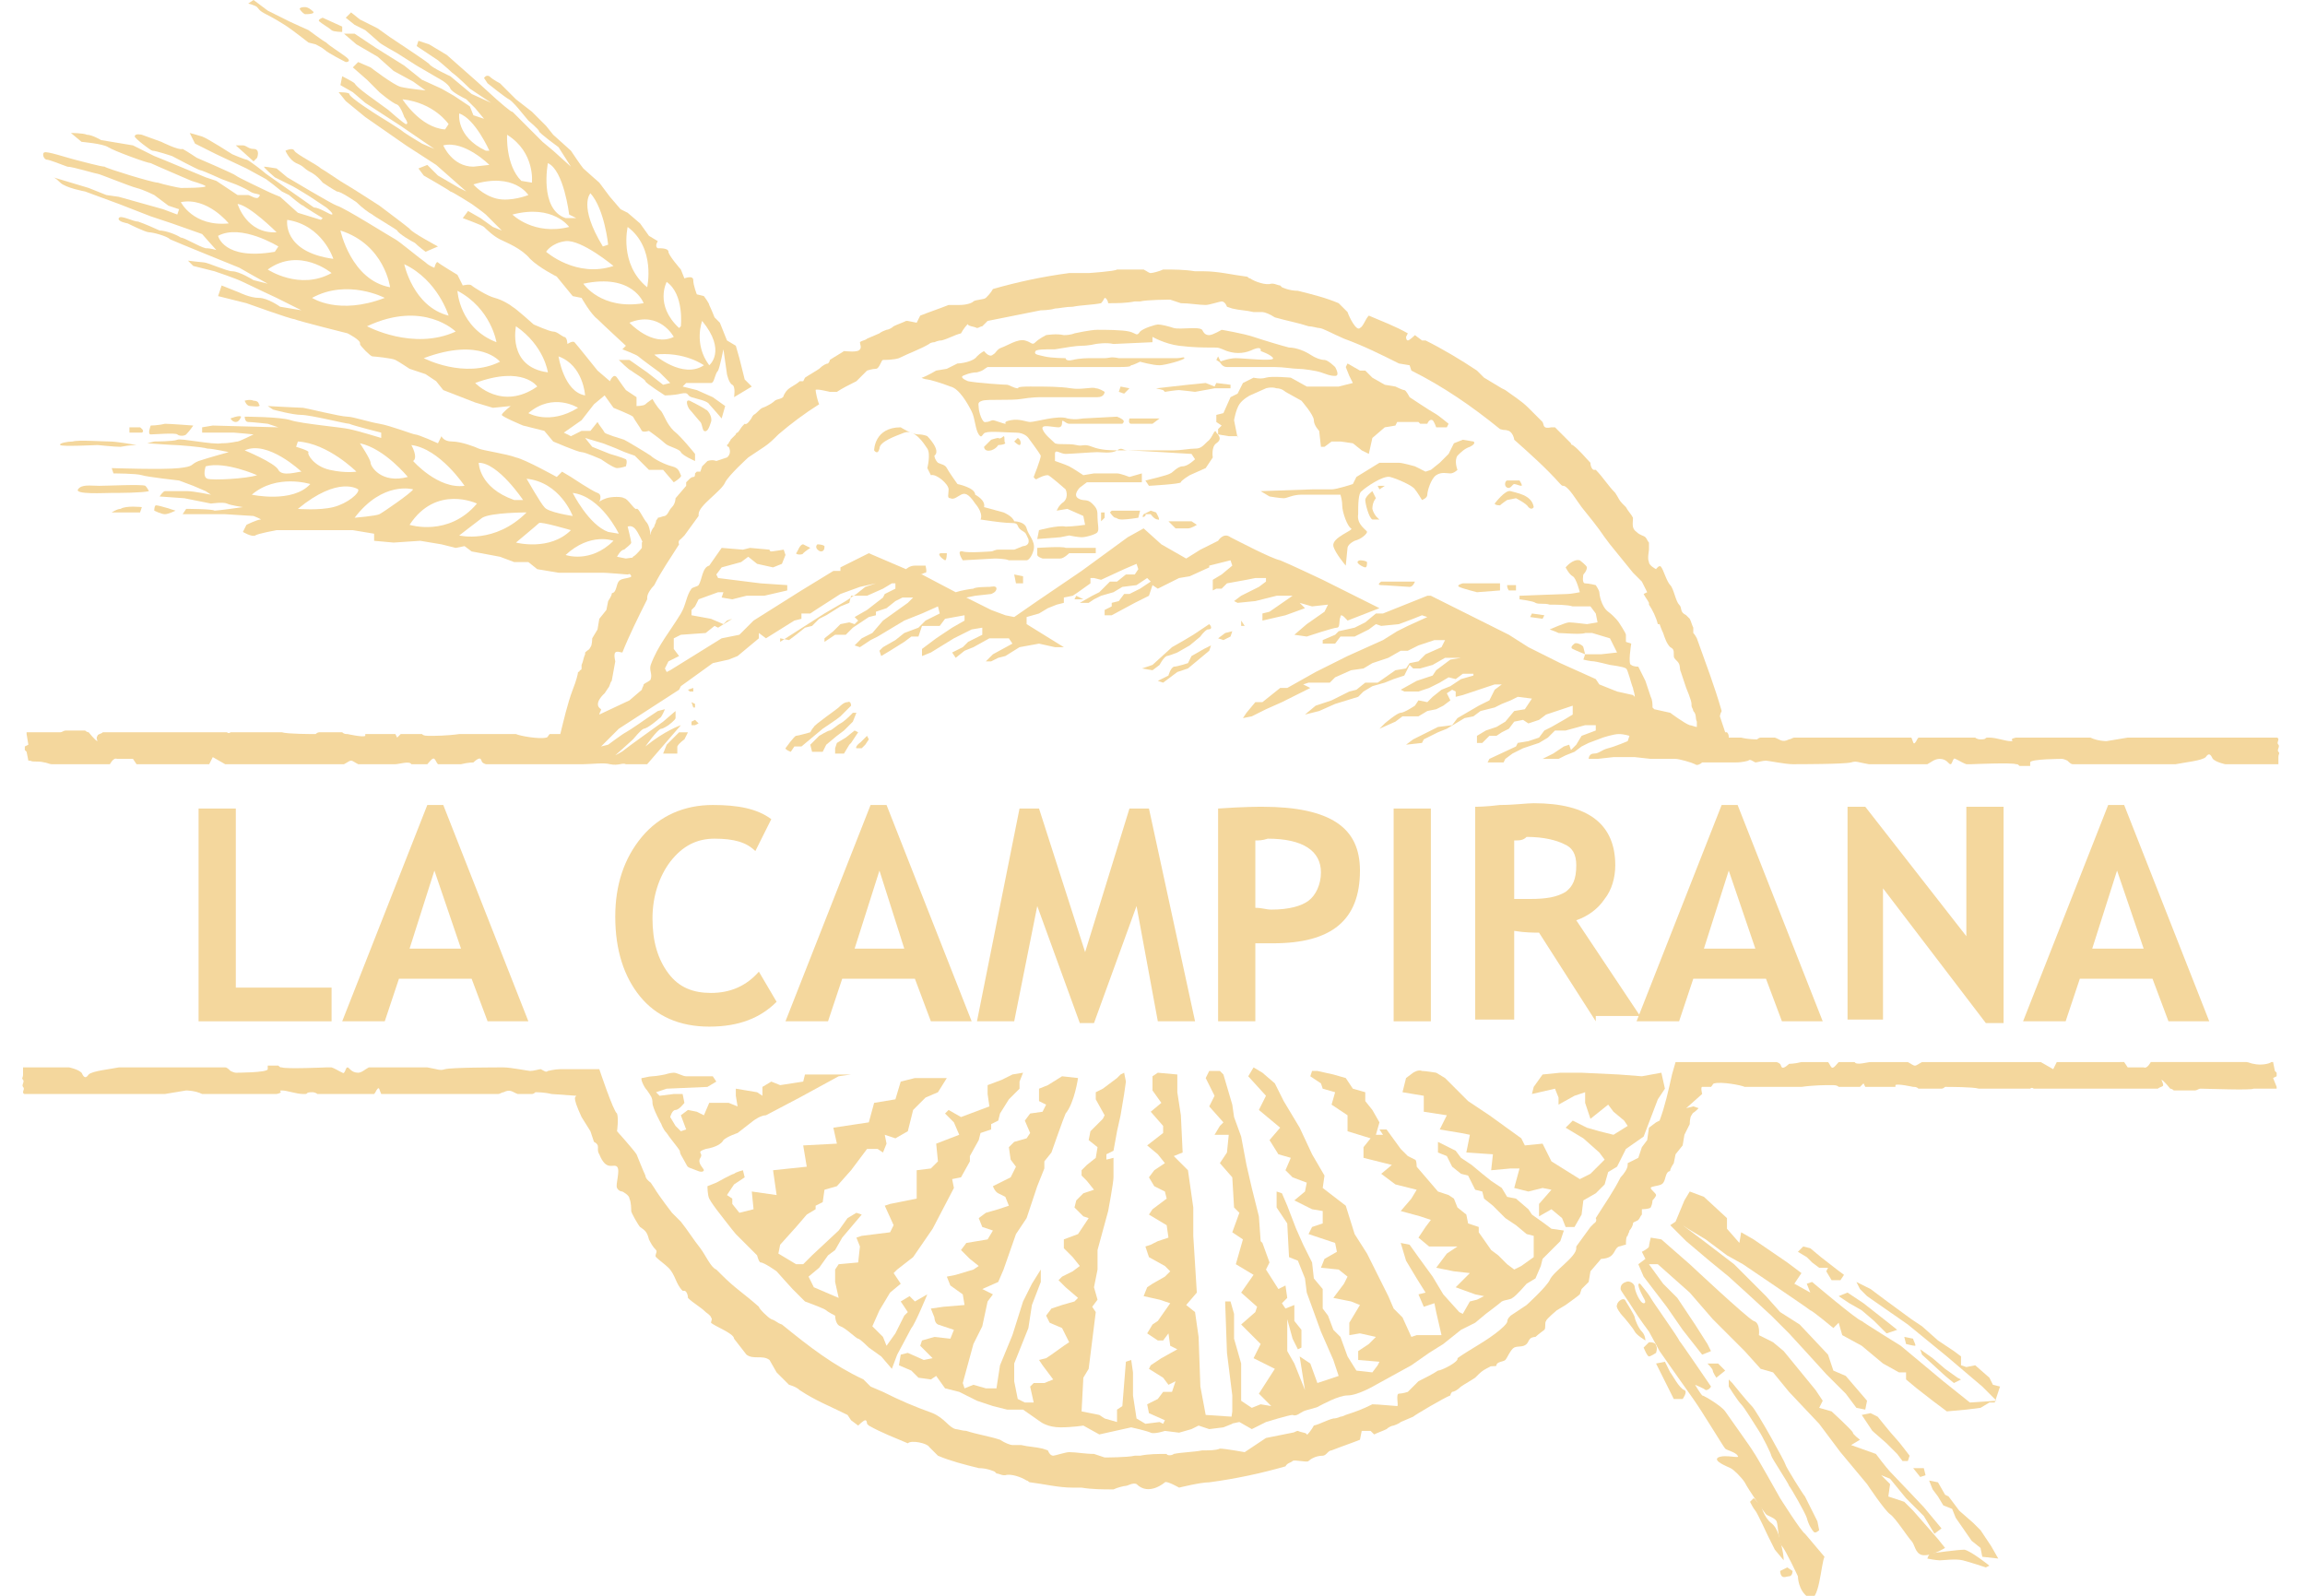 <?xml version="1.0" encoding="utf-8"?>
<!-- Generator: Adobe Illustrator 22.0.1, SVG Export Plug-In . SVG Version: 6.00 Build 0)  -->
<svg version="1.1" id="Capa_1" xmlns="http://www.w3.org/2000/svg" xmlns:xlink="http://www.w3.org/1999/xlink" x="0px" y="0px"
	 viewBox="0 0 130 90" style="enable-background:new 0 0 130 90;" xml:space="preserve">
<style type="text/css">
	.st0{fill-rule:evenodd;clip-rule:evenodd;fill:#F4D79D;}
	.st1{fill:#F4D79D;}
</style>
<g>
	<path class="st0" d="M92.1,32.3l0.5,0.5c0.1,0.2,0.3,0.6,0.3,0.6l-0.2,0.1c0.1,0.2,0.2,0.3,0.3,0.5l0,0.1c0,0,0,0,0,0
		c0.2,0.3,0.4,0.7,0.5,1.1c0,0,0.1,0,0.1,0c0,0,0.1,0.3,0.2,0.5c0.1,0.3,0.2,0.6,0.4,0.8c0.2,0.1,0.2,0.2,0.2,0.4
		c0,0.2,0,0.2,0.2,0.4c0.2,0.2,0.1,0.4,0.2,0.6c0,0,0,0,0,0c0.1,0.3,0.2,0.6,0.3,0.9c0,0,0,0,0,0s0.3,0.7,0.3,0.9c0,0.1,0,0.1,0,0.1
		c0,0.1,0.1,0.2,0.1,0.3c0,0,0,0,0,0c0.2,0.2,0.1,0.4,0.2,0.6c0,0.1,0,0.2,0,0.3c0,0,0,0,0,0c-0.1,0-0.3-0.1-0.4-0.1
		c-0.3-0.1-1.1-0.7-1.1-0.7L93.3,40l-0.1-0.1c0-0.2,0-0.4-0.1-0.6c-0.1-0.3-0.3-0.9-0.3-0.9l-0.4-0.8c0,0-0.3,0-0.4-0.1
		c-0.2,0,0-1.2,0-1.2l-0.3-0.1c0,0,0-0.3,0-0.4c0-0.1-0.4-0.7-0.4-0.7s-0.2-0.3-0.6-0.6c-0.4-0.3-0.5-1-0.5-1.1
		c0-0.1-0.2-0.4-0.2-0.4s-0.4-0.1-0.6-0.1c-0.2,0-0.1-0.5-0.1-0.5s0.2-0.2,0.2-0.4c0-0.1-0.4-0.4-0.4-0.4c-0.4-0.1-0.8,0.4-0.8,0.4
		s0.2,0.4,0.4,0.5c0.2,0.1,0.4,0.9,0.4,0.9s-0.5,0.1-0.7,0.1c-0.2,0-2.7,0.1-2.7,0.1l0,0.2c0,0,0.8,0.1,0.9,0.2
		c0.2,0.1,0.5,0,0.8,0.1c0.3,0,1,0,1.3,0.1c0.3,0,1,0,1,0l0.3,0.4l0.1,0.5l-0.6,0.1c0,0-0.8-0.1-1-0.1c-0.2,0-1.1,0.4-1.1,0.4
		s0.3,0.1,0.5,0.2c0.2,0,1.3,0.1,1.5,0c0.2,0,0.4,0,0.4,0l1,0.3l0.4,0.8l-0.9,0.1l-0.9,0l-0.1,0.3c0,0,0.4,0.1,0.6,0.1
		c0.1,0,0.9,0.2,0.9,0.2s0.8,0.1,0.9,0.2c0.1,0,0.3,0.9,0.4,1.1c0,0.1,0.1,0.3,0.1,0.5l-0.1-0.1L91.2,39l-1-0.4L90,38.3l-2-0.9
		l-1.8-0.9l-1.1-0.7l-4.4-2.2l-0.2,0L80,33.8l-2,0.8l-0.4,0L77,35.1l-0.6,0.3l-0.9,0.2l-0.2,0.2l-0.7,0.3v0.2l0.7,0l0.3-0.4l0.8,0
		l0.8-0.4l0.4-0.3l0.3,0.1l1-0.1l0.8-0.3l0.5-0.2l0.3,0.1l-1.1,0.5l-0.6,0.3L78,36.1l-2,0.9l-1.2,0.6l-0.6,0.3l-1.6,0.9l-0.4,0
		l-1,0.8h-0.4l-0.5,0.6l-0.2,0.3l0.5-0.1l0.8-0.4l0.9-0.4l1.6-0.8l-0.4-0.2l0.3-0.1l0.5,0h0.7l0.3-0.3l0.9-0.4l0.7-0.1l0.5-0.3
		l0.9-0.3l0.7-0.4l0.4,0l0.6-0.3l0.9-0.3h0.6l-0.2,0.4l-0.9,0.4l-0.4,0.4l-0.5,0.1l-0.2,0.3l-0.6,0.1l-1,0.7H77l-0.5,0.4l-0.4,0.1
		l-1,0.5l-0.9,0.3l-0.6,0.5l0.8-0.2l0.9-0.4l1.3-0.4l0.3-0.3l0.5-0.3l0.7-0.2l0.5-0.2l0.6-0.2l0.3-0.6l0.2,0.2l0.4,0l0.7-0.2
		l0.7-0.4l0.9,0l-0.6,0.1L81,37.8l-0.2,0.3l-0.9,0.3L79,38.9l0.2,0.1H80l0.6-0.2l0.6-0.3l0.5-0.3l0.4,0.1l0.4-0.3h0.6l0,0.1
		l-0.7,0.2l-0.6,0.4l-0.5,0.2l-0.5,0.4l-0.3,0.3l-0.5-0.1l-0.2,0.3c0,0-0.6,0.4-0.8,0.4c-0.2,0-0.9,0.6-0.9,0.6l-0.3,0.3l0.9-0.4
		l0.4-0.3h0.9l0.5-0.3l0.5-0.1l0.4-0.2l0.4-0.3l-0.2-0.4l0.3-0.2l0.2,0.1l0,0.3l0.4-0.1l0.9-0.3l0.9-0.3h0.4l-0.4,0.3L84,39.5
		l-0.6,0.3l-1.2,0.7l-0.3,0.4L81.1,41l-0.8,0.4l-0.6,0.3L79.3,42l0.9-0.1l0.1-0.2l0.8-0.4l0.5-0.2l0.5-0.3l0.5-0.3l0.5-0.1l0.4-0.3
		l0.8-0.2l0.4-0.2l0.5-0.2l0.4-0.2l0.8,0.1L86,40l-0.6,0.1l-0.5,0.6L84.4,41l-0.6,0.2l-0.5,0.3v0.4h0.3l0.4-0.4h0.4l0.3-0.2l0.4-0.2
		l0.3-0.4l0.5-0.1l0.3,0.2l0.6-0.2l0.4-0.3l0.6-0.2l0.6-0.2l0.3-0.1l0,0.5l-0.5,0.3l-0.7,0.4l-0.4,0.2l-0.3,0.4l-0.6,0.2l-0.6,0.1
		l-0.1,0.2L84,42.8l-0.1,0.2h0.9l0.1-0.2l0.4-0.3l0.6-0.3l0.9-0.3l0.5-0.3l0.4-0.4h0.6l1.1-0.3h0.6L90,41.2l-0.8,0.3L88.9,42
		l-0.3,0.3L88.5,42l-0.3,0.1l-0.6,0.4L87,42.8l0.9,0l0.4-0.2l0.5-0.2l0.4-0.3l0.4-0.2l0.8-0.3c0,0,0.6-0.2,0.9-0.2
		c0.3,0,0.6,0.1,0.6,0.1l-0.1,0.3c0,0-0.7,0.3-1.1,0.4c-0.4,0.1-0.5,0.3-0.8,0.3c-0.3,0-0.3,0.3-0.3,0.3h0.5l0.9-0.1h1.2l0.9,0.1
		c0,0,1.3,0,1.4,0c0.2,0,0.9,0.2,1.1,0.3c0.1,0.1,0.3,0,0.4-0.1l0,0h0.9c0.1,0,0.1,0,0.1,0c0.1,0,0.1,0,0.1,0h0.8
		c0.4,0,0.7-0.1,0.7-0.1c0.1-0.1,0.2,0,0.4,0.1c0.1,0,0.4-0.1,0.6-0.1c0.1,0,1.1,0.2,1.5,0.2c0.4,0,2.9,0,3.3-0.1
		c0.3-0.1,0.4,0,1,0.1h3.3c0.2-0.1,0.4-0.3,0.7-0.3c0.4,0,0.5,0.3,0.6,0.3c0.1,0,0.1-0.2,0.2-0.3c0-0.1,0.4,0.2,0.7,0.3h0.3l0,0
		c0,0,2.3-0.1,2.5,0c0.1,0,0.1,0,0.2,0.1h0.6c0-0.1,0-0.1,0-0.2c0-0.2,1.8-0.2,1.8-0.2s0.1,0,0.3,0.1c0.1,0.1,0.2,0.2,0.3,0.2h5.8
		c0.5-0.1,1.5-0.2,1.7-0.4c0.2-0.3,0.3-0.1,0.4,0.1c0.2,0.2,0.7,0.3,0.7,0.3h3v-0.2c0-0.1,0-0.1,0-0.2c0-0.2,0.1-0.2,0-0.3l0,0
		c-0.1-0.1,0.1-0.3,0-0.4c-0.1-0.1,0-0.2,0-0.3c0,0,0-0.1-0.1-0.1h-2.4c-0.1,0-0.2,0-0.2,0s-0.2,0-0.5,0h-5.3
		c-0.6,0.1-1.2,0.2-1.2,0.2s-0.5,0-0.9-0.2h-4.2c-0.5,0.1,0,0.2-0.3,0.2c-0.3,0-0.8-0.2-1.2-0.2h-0.1c-0.2,0,0,0.1-0.4,0.1
		c-0.2,0-0.3-0.1-0.3-0.1h-0.2c-0.1,0-0.5,0-0.9,0h-2.1c-0.1,0.1-0.1,0.2-0.2,0.3c-0.1,0.1-0.1-0.1-0.2-0.3h-3.5c-0.1,0-0.3,0-0.4,0
		c-0.4,0-0.6,0-0.8,0h-1.9c-0.1,0-0.2,0.1-0.3,0.1c-0.4,0.2-0.5,0-0.8-0.1h-0.8c-0.1,0-0.2,0.1-0.2,0.1c-0.1,0-0.5,0-0.9-0.1h-0.7
		c0-0.1,0-0.2-0.1-0.3c-0.1,0-0.1,0-0.1,0l-0.3-0.9c0,0,0-0.1,0.1-0.3c-0.4-1.4-0.9-2.7-1.4-4.1c-0.1-0.2-0.2-0.3-0.2-0.3
		s0-0.2,0-0.3c-0.1-0.2-0.1-0.3-0.2-0.5c-0.1-0.1-0.2-0.2-0.2-0.2c-0.4-0.2-0.2-0.4-0.4-0.6c-0.2-0.2-0.3-0.9-0.5-1.1
		c-0.2-0.2-0.4-0.9-0.5-1c-0.1-0.2-0.3,0.1-0.3,0.1s-0.4-0.2-0.4-0.4C92.9,31.5,93,31.1,93,31c0-0.1,0-0.2,0-0.4
		c-0.1-0.1-0.1-0.2-0.2-0.3c-0.1-0.1-0.3-0.1-0.5-0.3c-0.3-0.2-0.2-0.5-0.2-0.8c-0.1-0.2-0.3-0.4-0.4-0.6c-0.1-0.1-0.1-0.1-0.2-0.2
		c-0.2-0.2-0.2-0.3-0.4-0.6c-0.4-0.4-0.7-0.9-1.1-1.3c0,0-0.1,0-0.1,0c-0.1,0-0.2-0.2-0.2-0.4c-0.3-0.3-0.6-0.7-1-1
		c0,0-0.1,0-0.1-0.1c-0.1-0.1-0.2-0.2-0.3-0.3c-0.2-0.2-0.4-0.4-0.6-0.6c-0.1,0-0.1,0-0.2,0c-0.5,0.1-0.4-0.1-0.5-0.3L86.2,23
		c-0.4-0.4-0.9-0.7-1.3-1l-0.2-0.1l-1-0.6c0,0-0.2-0.2-0.4-0.4c-0.9-0.6-1.9-1.2-2.9-1.7l-0.2,0l-0.4-0.3c0,0-0.3,0.3-0.4,0.3
		c-0.1,0-0.1-0.2-0.1-0.2l0.1-0.2c-0.7-0.4-1.5-0.7-2.2-1c-0.2,0.2-0.3,0.6-0.5,0.7c-0.2,0.2-0.6-0.6-0.7-0.9
		c-0.1-0.1-0.3-0.3-0.5-0.5c-0.7-0.3-1.5-0.5-2.3-0.7c-0.5,0-0.9-0.2-0.9-0.2l-0.1-0.1c-0.1,0-0.3-0.1-0.4-0.1c0,0-0.1,0-0.1,0
		c-0.3,0.1-0.9-0.1-1.2-0.3c-0.1,0-0.1-0.1-0.2-0.1c-0.8-0.1-1.6-0.3-2.4-0.3l-0.2,0c0,0-0.1,0-0.3,0c-0.6-0.1-1.2-0.1-1.8-0.1
		c-0.2,0.1-0.6,0.2-0.7,0.2c-0.1,0-0.2-0.1-0.4-0.2c-0.5,0-1,0-1.5,0c0,0,0,0,0,0c-0.1,0.1-1.6,0.2-1.6,0.2s-0.7,0-1.1,0
		c-1.5,0.2-2.9,0.5-4.3,0.9c-0.1,0.2-0.3,0.4-0.4,0.5c-0.1,0.1-0.6,0.1-0.7,0.2c-0.1,0.1-0.4,0.2-0.8,0.2c-0.2,0-0.4,0-0.6,0
		c-0.5,0.2-1.1,0.4-1.6,0.6l-0.2,0.4l-0.5-0.1l-0.1,0c-0.2,0.1-0.5,0.2-0.7,0.3c-0.1,0.1-0.3,0.2-0.4,0.2c-0.3,0.1-0.4,0.2-0.4,0.2
		l-0.7,0.3c-0.1,0.1-0.3,0.1-0.4,0.2c0,0.1,0.1,0.3,0,0.4c-0.1,0.2-0.8,0.1-0.9,0.1c-0.3,0.2-0.5,0.3-0.8,0.5c0,0.1-0.1,0.2-0.1,0.2
		c-0.1,0-0.3,0.1-0.5,0.3c-0.3,0.2-0.5,0.3-0.8,0.5l-0.1,0.2c0,0-0.1,0-0.2,0c-0.2,0.2-0.5,0.3-0.7,0.5c-0.1,0.1-0.2,0.3-0.2,0.3
		c0,0.2-0.4,0.2-0.5,0.3c-0.1,0.1-0.4,0.3-0.7,0.4c-0.2,0.1-0.3,0.3-0.5,0.4c-0.1,0.1-0.1,0.2-0.2,0.3C42.1,24,42,23.9,42,23.9
		c0,0-0.1,0.1-0.1,0.1c-0.1,0.1-0.2,0.3-0.3,0.4c-0.1,0-0.1,0.1-0.1,0.1c-0.1,0.1-0.2,0.2-0.3,0.3c0,0.1-0.1,0.1-0.1,0.2
		c0,0,0,0,0,0c0,0,0,0-0.1,0.1c0,0,0,0.1,0.1,0.1c0.2,0.4-0.1,0.6-0.1,0.6L40.4,26c0,0-0.2-0.1-0.5,0c0,0,0,0,0,0
		c-0.1,0.1-0.2,0.2-0.3,0.3l-0.1,0.3l-0.2,0c0,0-0.1,0.1-0.1,0.1c0,0.1,0,0.2-0.1,0.2c0,0-0.1,0-0.2,0.1c-0.1,0.1-0.1,0.1-0.2,0.2
		l0,0.2l-0.6,0.7c0,0,0,0.3-0.2,0.5c-0.2,0.2-0.2,0.4-0.4,0.5c-0.1,0-0.3,0.1-0.4,0.1c0,0.1-0.1,0.1-0.1,0.2c0,0.1-0.1,0.2-0.1,0.3
		c-0.1,0.1-0.2,0.3-0.2,0.4c0,0.1-0.2,0.1-0.3,0.2c-0.1,0.1-0.1,0.2-0.2,0.3c0,0.1,0,0.3,0,0.3s-0.3,0.4-0.5,0.5
		c-0.1,0.2-0.1,0.4-0.1,0.4s-0.2,0.1-0.3,0.3c0,0.1,0.3,0.3,0.3,0.4c0,0.1-0.4,0.1-0.6,0.2c-0.2,0.1-0.2,0.4-0.3,0.6
		c-0.1,0.2-0.2,0.1-0.2,0.2c0,0.1-0.2,0.4-0.2,0.4l-0.1,0.5l-0.4,0.5l-0.1,0.6L33.4,36c0,0,0,0.4-0.1,0.5c-0.1,0.2-0.1,0.1-0.3,0.3
		c0,0,0,0,0,0.1c-0.1,0.2-0.1,0.4-0.2,0.6c0,0.1,0,0.1,0,0.2c0,0.1-0.1,0.1-0.1,0.1c0,0,0,0.1-0.1,0.1c0,0,0,0,0,0
		c0,0.1-0.1,0.5-0.3,1c-0.3,0.8-0.5,1.7-0.7,2.5H31c-0.1,0.1-0.1,0.2-0.2,0.2c-0.4,0.1-1.5-0.1-1.7-0.2c0,0-0.1,0-0.1,0h-3.1
		c-0.7,0.1-1.4,0.1-1.6,0.1c-0.3,0-0.4,0-0.5-0.1h-1.2c-0.1,0.1-0.2,0.2-0.2,0.2l-0.1-0.2h-1.7c0,0,0,0.1,0,0.1
		c-0.1,0.1-1-0.1-1-0.1c-0.1,0-0.2,0-0.3-0.1h-1.3c-0.1,0-0.2,0.1-0.2,0.1c-0.2,0-1.6,0-1.9-0.1H13c0,0,0,0,0,0
		c-0.1,0.1-0.2,0-0.2,0h-0.7c-0.4,0-0.8,0-1,0H8.5c-0.3,0-0.6,0-0.8,0c-0.3,0-0.3,0-0.7,0H5.8c-0.1,0.1-0.3,0.1-0.3,0.2
		c-0.1,0.1,0,0.3,0,0.3c-0.1,0-0.5-0.5-0.5-0.5s-0.1,0-0.2-0.1H3.7c-0.1,0-0.2,0.1-0.3,0.1c-0.3,0-0.8,0-0.9,0c0,0-0.1,0-0.2,0H1.5
		v0.1L1.6,42l-0.2,0.1v0.2l0.1,0.1l0.1,0.5h0.1C1.9,43,2.1,42.9,2.5,43c0.1,0,0.3,0.1,0.4,0.1h1.6l0.3,0l1.4,0c0,0,0.2-0.4,0.4-0.3
		c0.1,0,0.9,0,0.9,0l0.2,0.3h4.1l0.2-0.4l0.7,0.4l2.2,0l1.2,0l1.2,0c0,0,0.6,0,0.9,0c0.1,0,0.1,0,0.2,0h1c0.2-0.1,0.3-0.2,0.4-0.2
		c0.1,0,0.2,0.1,0.4,0.2h2.1c0.2,0,0.8-0.2,0.9,0c0,0,0,0,0.1,0h0.8c0.1-0.1,0.3-0.4,0.4-0.3c0.1,0.1,0.1,0.2,0.2,0.3H26
		c0.4-0.1,0.7-0.1,0.7-0.1s0.3-0.3,0.4-0.2c0.1,0.1,0,0.2,0.3,0.3c4.6,0,5.5,0,5.5,0l0,0c0.4,0,1.2-0.1,1.5,0c0.5,0.1,0.7-0.1,0.9,0
		c0.1,0,0.6,0,0.8,0c0.1,0,0.4,0,0.4,0l1.9-2.2c0,0-0.9,0.3-2,1.2c0,0,0.7-1,0.9-1c0.1,0,0.4-0.2,0.4-0.2s0.4-0.3,0.4-0.4
		c0-0.1,0-0.4,0-0.4l-0.7,0.6c0,0-2.1,1.5-2.2,1.6c-0.1,0.1-0.5,0.3-0.5,0.3s0.9-0.8,1-0.9c0.1-0.1,0.4-0.5,0.6-0.6
		c0.2,0,0.8-0.5,0.9-0.6c0.1,0,0.3-0.5,0.3-0.5l-0.4,0.1l-0.6,0.4c0,0-1,0.7-1.2,0.8c-0.2,0.1-1,0.7-1,0.7l-0.4,0.1l1-1l3.4-2.2
		l0.1-0.2l1.8-1.3l0.9-0.2l0.5-0.2l1.2-1l0-0.3l0.4,0.3l1.6-1l0.4-0.1l0-0.3l0.5,0l0.3-0.2l1.4-0.9l1.1-0.4l0.9-0.2l-0.6,0.2
		l-0.5,0.4l-0.6,0.4l-1.2,0.7l-2.5,1.6V36l0.5,0.1l0.4-0.3l0.5-0.4l0.4-0.1l0.4-0.4l0.4-0.2l0.8-0.5l0.5-0.2l0.1-0.4l0.4,0h0.5
		l0.9-0.4l0.5-0.3h0.2l0,0.3l-0.6,0.3l-0.1,0.2l-0.9,0.7l-0.7,0.4l0.2,0.2l-0.2,0.2l-0.3-0.1l-0.5,0.1L47,35.6L46.5,36l0,0.2
		l0.6-0.4h0.6l0.4-0.4l0.9-0.6l0.4-0.1v-0.2l0.6-0.2l0.5-0.4l0.4-0.2h0.6L51.2,34l-1.4,1l-0.6,0.7l-0.6,0.3l-0.4,0.4l0.3,0.1
		l0.6-0.4l0.4-0.2l1.5-0.9l1-0.4l0.9-0.4l0.1,0.4l-0.8,0.4l-0.4,0.4L51,35.7l-0.5,0.4l-0.7,0.4l-0.2,0.2l0.1,0.3l0.5-0.3l0.8-0.5
		l0.4-0.3l0.4,0l0.2-0.6H53l0.3-0.4l1.1-0.2v0.3l-0.7,0.4L52.8,36L52,36.6l0,0.4l0.5-0.2l1.3-0.8l1-0.5l0.6-0.1v0.4l-0.8,0.4
		l-0.3,0.3l-0.6,0.3l0.2,0.3l0.5-0.4l0.5-0.2l0.9-0.5h1.1l0.2,0.3L56,36.9l-0.4,0.4l0.3,0l0.4-0.2l0.4-0.1l0.8-0.5l1.1-0.2l0.9,0.2
		l0.5,0l-2.1-1.3l0-0.4l0.7-0.2l0.5-0.3l0.5-0.2l0.4-0.1l0-0.3l0.5-0.1l0.3-0.2l0.7-0.5l0-0.3h0.2l0.4,0.1l1.3-0.6l0.7-0.3l0.1,0.3
		L64,32.4h-0.5L63,32.8l-0.4,0L62,33.4l-0.4,0.2l-0.7,0.4l0.5,0l0.3-0.2l0.4-0.2l0.7-0.2l0.5-0.3l0.8-0.1l0.6-0.4l0.2,0.2l-0.6,0.4
		l-0.6,0.3l-0.3,0l-0.3,0.4l-0.4,0.1l0,0.2l-0.4,0.2l0,0.3l0.4,0l1.3-0.7l0.8-0.4L65,33l0.3,0.2l1.2-0.6l0.6-0.1l1.1-0.5v-0.1
		l0.8-0.2l0.4-0.1l0.1,0.3l-0.6,0.5l-0.5,0.3l0,0.6l0.2-0.1l0.3,0l0.3-0.3l1.1-0.2l0.5-0.1l0.6,0l0,0.2L71,33.1L70,33.6l-0.4,0.3
		l0.2,0.1l1-0.1l1.2-0.3l0.9,0l-1.3,0.9l-0.4,0.1V35l1.3-0.3l1.1-0.4L73.3,34l0.7,0.2l0.9-0.1l-0.2,0.4l-1,0.7L73,35.8l0.7,0.1
		c0,0,1.5-0.5,1.7-0.5c0.2,0,0.1-0.4,0.2-0.6C75.6,34.5,76,35,76,35l1.8-0.7l-3.2-1.6c0,0-1.9-0.9-2.4-1.1c-0.5-0.1-2.4-1.1-2.8-1.3
		c-0.4-0.3-0.7,0.2-0.7,0.2l-1,0.5l-0.8,0.5l-1.4-0.8l-1-0.9l-0.9,0.5L61,32.2l-2.5,1.7l-1.3,0.9l-0.5-0.1l-0.8-0.3l-1.4-0.7
		l0.5-0.1l0.9-0.1c0,0,0.3-0.1,0.3-0.3c0-0.2-0.3-0.1-0.4-0.1c-0.1,0-0.8,0-0.9,0.1c-0.1,0-0.7,0.1-1,0.2l-1.9-1l-0.1,0
		c0.1,0,0.2-0.1,0.3-0.1c0.1,0,0-0.4,0-0.4s-0.2,0-0.6,0c-0.3,0-0.5,0.2-0.5,0.2l-2.1-0.9L47.4,32v0.2l-0.4,0l-1.8,1.1l-2.7,1.7
		l-0.8,0.8L40.7,36l-2.9,1.8l-0.2,0.1l-0.1-0.2l0.2-0.4l0.6-0.3L38,36.6V36l0.4-0.2l1.4-0.1l0.5-0.4l0.2,0.1l0.8-0.5L41,35l-0.2,0.2
		l-0.7-0.3L39,34.7l0-0.3l0.2-0.2l0.2-0.4l1.1-0.4h0.3l-0.1,0.3l0.6,0.1l0.8-0.2l1,0l1.3-0.3l0-0.3l-1.5-0.1l-2.4-0.3l-0.1-0.2
		l0.3-0.4l1.1-0.3l0.4-0.3l0.5,0.4l0.9,0.2l0.5-0.2l0.2-0.5l-0.1-0.3c0,0-0.6,0.1-0.7,0.1c-0.1,0-0.1-0.1-0.1-0.1l-1.1-0.1l-0.4,0.1
		l-1.2-0.1c-0.2,0.3-0.5,0.7-0.7,1c-0.4,0.1-0.4,0.8-0.6,1.1c-0.1,0.1-0.3,0.1-0.4,0.2c-0.3,0.4-0.3,0.9-0.6,1.4
		c-0.6,1-1.3,1.8-1.7,2.9c-0.1,0.3,0.1,0.5,0,0.8c0,0.1-0.3,0.2-0.4,0.3c0,0.1-0.1,0.2-0.1,0.3l-0.7,0.6l-1.7,0.8
		c0-0.1,0.1-0.2,0.1-0.3c-0.5-0.3,0.2-0.9,0.2-0.9l0.2-0.3c0.1-0.1,0.1-0.3,0.2-0.4l0.2-1.1c0,0-0.1-0.4,0-0.5c0.1-0.1,0.3,0,0.4,0
		c0.4-1,0.9-2,1.4-3c0,0,0-0.1,0-0.1c0-0.2,0.2-0.5,0.4-0.7c0.4-0.8,0.9-1.5,1.4-2.3c-0.1-0.2,0.1-0.3,0.1-0.3s0.1-0.1,0.2-0.2
		c0.3-0.4,0.5-0.7,0.8-1.1c0,0,0-0.1,0-0.1c0-0.5,1.3-1.3,1.5-1.8c0.2-0.4,1.3-1.4,1.3-1.4l0.9-0.6c0.3-0.2,0.5-0.4,0.8-0.7
		c0.7-0.6,1.5-1.2,2.3-1.7c-0.1-0.2-0.2-0.7-0.2-0.8c0-0.1,0.8,0.1,0.8,0.1s0.2,0,0.4,0c0.3-0.2,0.7-0.4,1.1-0.6
		c0.3-0.3,0.6-0.6,0.6-0.6s0.3-0.1,0.5-0.1c0.2,0,0.3-0.5,0.4-0.5c0.1,0,0.6,0,0.9-0.1c0.6-0.3,1.2-0.5,1.7-0.8
		c0.1-0.1,0.3-0.1,0.3-0.1c0,0,0.2-0.1,0.4-0.1c0.4-0.1,0.7-0.3,1.1-0.4c0.1-0.2,0.4-0.6,0.4-0.5c0,0.1,0.3,0.1,0.5,0.2
		c0.1,0,0.2-0.1,0.3-0.1l0.3-0.3l3-0.6c0,0,0.5,0,0.8-0.1c0.2,0,0.6-0.1,1-0.1c0.5-0.1,1.1-0.1,1.6-0.2c0.1-0.1,0.2-0.3,0.2-0.3
		c0.1,0,0.2,0.2,0.2,0.3c0.5,0,1,0,1.5-0.1c0.1,0,0.2,0,0.3,0c0.4-0.1,1.7-0.1,1.7-0.1l0.6,0.2c0.5,0,1,0.1,1.4,0.1
		c0.2,0,0.8-0.2,0.9-0.2c0.2,0,0.3,0.3,0.3,0.3l0.3,0.1c0.4,0.1,0.8,0.1,1.2,0.2c0.2,0,0.4,0,0.5,0c0.1,0,0.4,0.1,0.7,0.3
		c0.7,0.2,1.3,0.3,1.9,0.5c0.2,0,0.5,0.1,0.6,0.1c0.2,0,0.7,0.3,1.4,0.6c1.1,0.4,2.1,0.9,3.1,1.4l0.6,0.1l0.1,0.3
		c1.8,0.9,3.4,2,5,3.3c0.3,0.1,0.2,0,0.5,0.1c0.2,0.1,0.3,0.4,0.3,0.5c0.9,0.8,1.8,1.6,2.6,2.5c0.1,0.1,0.1,0.1,0.2,0.1
		c0.3,0.1,0.7,0.8,1,1.2c0.4,0.5,0.9,1.1,1.3,1.7l0.3,0.4"/>
	<g>
		<path class="st0" d="M56,36.7"/>
		<path class="st0" d="M44.3,42.2c0,0,0.5-0.7,0.6-0.7s0.8-0.2,0.8-0.2s0.1-0.2,0.2-0.3c0-0.1,1.3-1,1.4-1.1
			c0.1-0.1,0.3-0.3,0.5-0.3c0.2-0.1,0.2,0.2,0.2,0.2s-0.5,0.5-0.6,0.6c-0.1,0.1-1,0.7-1,0.7l-1.2,1l-0.4,0l-0.2,0.3
			C44.6,42.4,44.3,42.3,44.3,42.2L44.3,42.2z"/>
		<path class="st0" d="M45.7,42l0.5-0.5c0,0,0.5-0.3,0.6-0.3c0.1,0,0.4-0.3,0.6-0.4c0.2-0.1,0.5-0.4,0.5-0.4l0.2-0.2l0.2,0l-0.2,0.5
			l-0.5,0.5l-0.4,0.3L46.6,42l-0.2,0.4h-0.6L45.7,42L45.7,42z"/>
		<polygon class="st0" points="47.1,42.5 47.6,42.5 47.9,42 48,41.9 48.4,41.3 48.2,41.2 47.7,41.6 47.2,41.9 47.1,42.2 47.1,42.5 
					"/>
		<path class="st0" d="M48.3,42.2l0.3,0l0.2-0.2l0.2-0.3l-0.1-0.2l-0.4,0.4C48.6,41.8,48.2,42.1,48.3,42.2L48.3,42.2z"/>
		<path class="st0" d="M37.4,42.5h0.8c0,0,0-0.3,0-0.4c0.1-0.2,0.4-0.4,0.4-0.4l0.2-0.4l-0.5,0l-0.4,0.4L37.6,42L37.4,42.5
			L37.4,42.5z"/>
		<polygon class="st0" points="38.8,38.9 39.1,38.8 39.1,39 38.9,39 38.8,38.9 		"/>
		<polygon class="st0" points="39,39.6 39.1,39.9 39.2,39.9 39.2,39.7 39,39.6 		"/>
		<polygon class="st0" points="39.2,40.6 39,40.7 39,40.9 39.2,40.9 39.4,40.8 39.2,40.6 		"/>
		<path class="st0" d="M68.2,35.2l-0.9,0.6l-0.5,0.3l-0.7,0.4L65,37.5l-0.6,0.2l0.6,0.1l0.4-0.3c0,0,0.2-0.4,0.4-0.5
			c0.1,0,0.6-0.2,0.6-0.2l0.7-0.4l0.6-0.5c0,0,0.2-0.3,0.4-0.4C68.5,35.5,68.2,35.2,68.2,35.2L68.2,35.2z"/>
		<path class="st0" d="M65.3,38.4l0.2-0.1l0.4-0.2c0,0,0.1-0.4,0.3-0.5c0.2,0,0.8-0.2,0.8-0.2l0.2-0.4l0.7-0.4l0.4-0.2l-0.1,0.3
			L67,37.7l-0.6,0.2l-0.8,0.6L65.3,38.4L65.3,38.4z"/>
		<polygon class="st0" points="68.7,36 69.1,35.7 69.5,35.6 69.4,35.9 69,36.1 68.7,36 		"/>
		<polygon class="st0" points="70,35 70,35.3 70.2,35.3 70,35 		"/>
		<polygon class="st0" points="60.7,33.6 60.6,33.8 61.1,33.8 60.7,33.6 		"/>
		<path class="st0" d="M45.3,30.7l0.4,0.2c0,0-0.3,0.2-0.4,0.3c0,0.1-0.4,0.1-0.4,0C45,31.1,45.1,30.7,45.3,30.7L45.3,30.7z"/>
		<path class="st0" d="M46.1,30.7c0,0,0.3,0,0.4,0.1c0,0.1,0,0.3-0.2,0.3C46.2,31.1,45.9,30.9,46.1,30.7L46.1,30.7z"/>
		<path class="st0" d="M53.1,31.2c0.3,0,0.3,0,0.3,0s0,0.4-0.1,0.4C53.1,31.5,52.8,31.2,53.1,31.2L53.1,31.2z"/>
		<path class="st0" d="M56.6,24.6c0,0-0.2,0.2-0.3,0.1c-0.1,0-0.4,0.1-0.4,0.1l-0.4,0.4c0,0,0,0.3,0.4,0.2c0.3-0.1,0.4-0.3,0.4-0.3
			s0.3,0,0.4-0.1C56.6,24.9,56.7,24.6,56.6,24.6L56.6,24.6z"/>
		<path class="st0" d="M57.4,24.7l-0.2,0.2c0,0,0.2,0.2,0.3,0.2C57.6,25.1,57.6,24.8,57.4,24.7L57.4,24.7z"/>
		<path class="st0" d="M63.7,23.6c0,0-0.1,0.3,0.1,0.3c0.2,0,1.2,0,1.2,0l0.4-0.3L63.7,23.6L63.7,23.6z"/>
		<polygon class="st0" points="63.2,21.8 63.1,22.1 63.4,22.2 63.7,21.9 63.2,21.8 		"/>
		<path class="st0" d="M65.2,21.9l0.4,0.1l0.1,0.1c0,0,0.6-0.1,0.8-0.1c0.1,0,0.9,0.1,0.9,0.1l1.1-0.2c0,0,0.4,0,0.5,0
			c0.1,0,0.4,0,0.4,0v-0.2l-0.8-0.1l-0.1,0.2L68,21.6l-1,0.1L65.2,21.9L65.2,21.9z"/>
		<polygon class="st0" points="68.7,20.1 68.6,20.3 68.9,20.5 68.7,20.1 		"/>
		<path class="st0" d="M77.4,27.7c0,0-0.4,0.3-0.4,0.5c0,0.2,0.2,1,0.4,1.1c0.2,0,0.4,0,0.4,0s-0.3-0.2-0.4-0.6
			c0-0.4,0.2-0.6,0.2-0.6L77.4,27.7L77.4,27.7z"/>
		<polygon class="st0" points="77.7,27.4 77.8,27.6 78.1,27.4 77.7,27.4 		"/>
		<path class="st0" d="M84.3,28.4c0,0,0.6-0.8,0.9-0.7c0.3,0.1,1.2,0.2,1.3,0.9c0,0-0.1,0.2-0.3,0c-0.1-0.2-0.7-0.5-0.7-0.5
			l-0.5,0.1c0,0-0.3,0.2-0.4,0.3C84.3,28.5,84.3,28.4,84.3,28.4L84.3,28.4z"/>
		<path class="st0" d="M85,27.1h0.7c0,0,0.2,0.3,0.1,0.3c-0.1,0-0.3-0.1-0.4-0.1c-0.1,0-0.2,0.3-0.4,0.2
			C84.8,27.4,84.9,27.1,85,27.1L85,27.1z"/>
		<path class="st0" d="M76.7,31.6c0,0,0.3,0,0.4,0.1c0,0.1,0,0.3-0.1,0.3C76.9,32,76.3,31.7,76.7,31.6L76.7,31.6z"/>
		<path class="st0" d="M79.8,32.8c-0.1,0-1.9,0-1.9,0s-0.3,0.2,0,0.2c0.2,0,1.5,0.1,1.6,0.1C79.7,33.1,79.8,32.8,79.8,32.8
			L79.8,32.8z"/>
		<path class="st0" d="M85,33c0,0.2,0.1,0.3,0.1,0.3l0.4,0V33L85,33L85,33z"/>
		<polygon class="st0" points="86.4,34.6 86.3,34.8 87,34.9 87.1,34.7 86.4,34.6 		"/>
		<path class="st0" d="M88.8,36.3c0,0-0.3,0.2-0.1,0.3c0.2,0.1,0.7,0.3,0.7,0.3l-0.1-0.4C89.3,36.4,88.9,36.2,88.8,36.3L88.8,36.3z"
			/>
		<path class="st0" d="M63,23.5c0.5,0.2,0.4,0.3,0.3,0.4c-0.1,0-2.8,0-3,0c-0.2,0-0.4-0.3-0.4-0.1c0,0.1,0,0.3-0.2,0.3
			c-0.3,0-1-0.2-0.9,0.1c0.1,0.3,0.5,0.6,0.7,0.8c0.2,0.1,0.8,0,1.2,0.1c0.4,0.1,0.4-0.1,0.9,0.1c0.5,0.2,1.1,0.2,1.5,0.2
			c0.4,0,2.6,0,3.1,0c0.4,0,0.9-0.1,1.2-0.1c0.3,0,0.4-0.1,0.7-0.4c0.3-0.2,0.4-0.8,0.5-0.5c0.2,0.2,0.3,0.4,0,0.6
			c-0.3,0.2-0.2,0.8-0.2,0.8L68,26.4l-0.9,0.4c0,0-0.5,0.3-0.5,0.4c0,0.1-1.8,0.2-1.8,0.2l-0.2-0.3c0,0,1.3-0.3,1.4-0.4
			c0.1,0,0.4-0.4,0.7-0.4c0.3,0,0.7-0.4,0.7-0.4l-0.2-0.3c0,0-3.3-0.2-3.6-0.2c-0.3,0-0.3-0.2-0.6,0c-0.3,0.2-0.9,0.1-1.1,0.1
			c-0.3,0-1.5,0.1-1.8,0.1c-0.3,0-0.6-0.3-0.6,0c0,0.3,0,0.4,0,0.4s0.6,0.2,0.8,0.3c0.2,0.1,0.8,0.5,0.8,0.5l0.6-0.1
			c0,0,1.1,0,1.3,0c0.2,0,0.7,0.2,0.7,0.2l0.7-0.2v0.5l-3.1,0l-0.4,0.3c0,0-0.4,0.4-0.1,0.6c0.3,0.2,0.5,0,0.8,0.3
			c0.3,0.3,0.3,0.4,0.3,0.8c0,0.3,0.1,0.7,0,0.8c0,0.1-0.6,0.3-0.9,0.3c-0.2,0-0.7-0.1-0.7-0.1l-0.5,0.1l-1.3,0.1l0.1-0.5
			c0,0,1.1-0.3,1.5-0.2c0.4,0,1.1-0.1,1.1-0.1l-0.1-0.5l-0.9-0.4l-0.6,0.1c0,0,0.1-0.3,0.4-0.5c0.3-0.3,0.1-0.7,0.1-0.7
			s-0.9-0.8-1-0.8c-0.2,0-0.4,0.1-0.6,0.2c-0.1,0.1-0.2-0.1-0.2-0.1s0.4-1,0.4-1.2c-0.1-0.2-0.7-1-0.7-1s-0.2-0.3-0.7-0.3
			c-0.5,0-1.5-0.1-1.7,0c-0.2,0-0.2,0.4-0.4,0.1c-0.2-0.3-0.2-0.9-0.4-1.3c-0.2-0.4-0.7-1.3-1.2-1.4c-0.5-0.2-1.2-0.4-1.3-0.4
			c-0.1,0-0.4-0.1-0.3-0.1l0,0c0.3-0.1,0.8-0.4,0.8-0.4l0.6-0.1c0,0,0.4-0.2,0.6-0.3c0.2,0,0.9-0.1,1.1-0.4c0.2-0.2,0.4-0.3,0.4-0.3
			s0.3,0.4,0.5,0.2c0.2-0.1,0.2-0.3,0.5-0.4c0.3-0.1,0.9-0.5,1.3-0.4c0.4,0.1,0.4,0.3,0.6,0.1c0.2-0.2,0.6-0.4,0.6-0.4s0.6-0.1,1,0
			c0.4,0,0.6-0.1,0.6-0.1s0.9-0.2,1.3-0.2c0.4,0,1.4,0,1.8,0.1c0.4,0.1,0.4,0.3,0.6,0c0.2-0.2,0.9-0.4,1-0.4c0.2,0,0.6,0.1,0.9,0.2
			c0.4,0.1,1.4-0.1,1.6,0.1c0.1,0.2,0.2,0.3,0.4,0.3c0.2,0,0.7-0.3,0.7-0.3s1.2,0.2,1.8,0.4c0.6,0.2,1.6,0.5,2,0.6
			c0.4,0,0.9,0.2,1.2,0.4c0.3,0.2,0.6,0.3,0.8,0.3c0.2,0,0.6,0.4,0.6,0.4s0.3,0.5,0,0.5c-0.3,0-0.5-0.1-0.8-0.2
			c-0.3-0.1-1-0.2-1.3-0.2c-0.3,0-0.8-0.1-1.3-0.1c-0.5,0-2.4,0-2.7,0c-0.3,0-0.4-0.3-0.4-0.3s0.5-0.2,0.9-0.2c0.4,0,2.2,0.2,2.1,0
			c-0.1-0.2-0.7-0.4-0.7-0.4s0.1-0.3-0.4-0.1c-0.4,0.2-0.9,0.3-1.5,0.1c-0.5-0.2-0.4-0.2-0.9-0.2c-0.4,0-1,0-1.8-0.1
			c-0.8-0.1-1.5-0.5-1.5-0.5l0,0.3l-2.2,0.1c-0.4-0.1-1,0-1,0s-0.4,0.1-0.8,0.1c-0.3,0-0.9,0.1-1.5,0.2c-0.6,0-1,0-1.1,0.1
			c-0.1,0.2,0.1,0.2,0.5,0.3c0.4,0.1,1.2,0.1,1.2,0.1s0,0.2,0.4,0.1c0.4-0.1,0.9-0.1,0.9-0.1s0.6,0,0.9,0s0.3-0.1,0.8,0
			c0.5,0,3.1,0,3.3,0c0.2,0,0.4-0.1,0.4,0c0,0.1-1.1,0.4-1.4,0.4c-0.4,0-1.1-0.2-1.1-0.2s-0.4,0.2-0.5,0.2c-0.1,0,0.2,0.1-0.7,0.1
			c-0.9,0-2.9,0-3.3,0c-0.4,0-3.9,0-4.1,0c-0.2,0.1-0.2,0.2-0.6,0.3c-0.4,0-0.8,0.2-0.8,0.2s-0.2,0.1,0.3,0.3c0.5,0.1,2,0.2,2.2,0.2
			c0.1,0,0.4,0.2,0.6,0.2c0.1,0-0.2-0.1,0.7-0.1c0.9,0,1.7,0,2.3,0.1c0.6,0.1,1.2-0.1,1.4,0c0.2,0,0.5,0.2,0.5,0.2s0,0.3-0.4,0.3
			c-0.4,0-3,0-3.1,0c-0.2,0-0.6,0-1.2,0.1c-0.6,0.1-1.9,0-2.2,0.1c-0.3,0.1-0.2,0.2-0.2,0.4c0,0.2,0.2,0.9,0.4,0.8
			c0.2,0,0.3-0.1,0.4-0.1c0.1,0,0.6,0.2,0.7,0.2c0.1,0-0.2-0.1,0.3-0.2c0.5-0.1,0.9,0.1,1.1,0.1c0.3,0,1.6-0.4,2.1-0.2
			c0.5,0.1,0.8,0,0.9,0"/>
		<path class="st1" d="M69.8,24.7l-0.2-1c0,0,0.1-0.6,0.3-0.9c0.2-0.3,0.6-0.5,0.6-0.5l0.9-0.4c0,0,0.3-0.1,0.6,0
			c0.3,0,0.5,0.2,0.5,0.2l0.9,0.5c0,0,0.7,0.8,0.7,1.1c0,0.3,0.3,0.6,0.3,0.6l0.1,0.9h0.2l0.4-0.3l0.5,0l0.7,0.1l0.5,0.4l0.4,0.2
			l0.2-0.9l0.7-0.6l0.6-0.1l0.1-0.2H80l0.1,0.1l0.4,0c0,0,0.1-0.3,0.3-0.2c0.1,0.1,0.2,0.4,0.2,0.4h0.6l0.1-0.2c0,0-0.6-0.5-0.8-0.6
			c-0.2-0.1-1.4-0.9-1.4-0.9S79.3,22,79.2,22c-0.1,0-0.5-0.2-0.5-0.2l-0.6-0.1l-0.7-0.4l-0.4-0.4l-0.3,0L76,20.5l-0.1,0.2l0.2,0.5
			l0.2,0.4l-0.8,0.2l-1.8,0l-0.9-0.5c0,0-1.1-0.1-1.4,0c-0.3,0.1-0.7,0-0.7,0l-0.6,0.3l-0.3,0.6l-0.4,0.2L69,23.3l-0.4,0.1l0,0.4
			l0.3,0.2l-0.2,0.2l0,0.3l0.6,0.1H69.8L69.8,24.7z"/>
		<path class="st0" d="M83.1,24.9l-0.6-0.1L82,25l-0.3,0.6l-0.5,0.5l-0.5,0.4l-0.3,0.1l-0.6-0.3c0,0-0.7-0.2-0.9-0.2
			c-0.2,0-1.1,0-1.1,0l-1.3,0.8l-0.2,0.4c0,0-0.9,0.3-1.2,0.3c-0.3,0-1,0-1.1,0c-0.1,0-2.9,0.1-2.9,0.1l0.5,0.3c0,0,0.6,0.1,0.8,0.1
			c0.2,0,0.5-0.2,1-0.2c0.5,0,2.2,0,2.2,0s0.1,0.3,0.1,0.6c0,0.4,0.3,1.2,0.5,1.3c0.2,0.1-1.1,0.5-1,1c0.1,0.4,0.7,1.1,0.7,1.1
			l0.1-1c0,0,0-0.2,0.4-0.4c0.4-0.1,0.7-0.4,0.7-0.5c0-0.1-0.6-0.4-0.5-1c0-0.5,0-1.2,0.2-1.3c0.2-0.2,1.2-0.9,1.6-0.8
			c0.4,0.1,1.3,0.5,1.4,0.7c0.1,0.1,0.4,0.6,0.4,0.6s0.3-0.1,0.3-0.3c0-0.2,0.2-0.9,0.5-1.1c0.3-0.2,0.6-0.1,0.8-0.1
			c0.2,0,0.4-0.2,0.4-0.2s-0.2-0.5,0-0.8c0.2-0.2,0.4-0.4,0.7-0.5C83.3,25,83.1,24.9,83.1,24.9L83.1,24.9z"/>
		<polygon class="st0" points="57.2,32.4 57.3,32.9 57.7,32.9 57.7,32.5 57.2,32.4 		"/>
		<path class="st0" d="M58.5,30.9l0,0.4c0,0,0,0.1,0.3,0.2c0.2,0,0.8,0,1,0c0.2,0,0.5-0.3,0.5-0.3s0.3,0,0.5,0c0.2,0,1,0,1,0v-0.3
			c0,0-1.4,0-1.7,0C60,30.8,58.5,30.9,58.5,30.9L58.5,30.9z"/>
		<polygon class="st0" points="62.1,28.9 62.1,29.4 62.3,29.2 62.3,28.9 62.1,28.9 		"/>
		<path class="st0" d="M62.7,28.8l-0.1,0.1c0,0,0.2,0.3,0.3,0.3c0.1,0,0.1,0.1,0.4,0.1c0.3,0,0.9-0.1,0.9-0.1l0.1-0.4L62.7,28.8
			L62.7,28.8z"/>
		<path class="st0" d="M64.5,29l0.4-0.2l0.3,0.1c0,0,0.3,0.5,0.1,0.4c-0.2,0-0.4-0.3-0.4-0.3l-0.3,0C64.7,29.1,64.3,29.3,64.5,29
			L64.5,29z"/>
		<path class="st0" d="M65.9,29.4l0.4,0.4c0,0,0.5,0,0.7,0c0.2,0,0.5-0.2,0.5-0.2l-0.3-0.2H65.9L65.9,29.4z"/>
		<path class="st0" d="M49.3,25.4c0,0,0-1.3,1.5-1.3c0,0,0.6,0.4,1,0.4c0.3,0,0.5,0.1,0.5,0.1s0.8,0.8,0.4,1.1c0,0,0,0.2,0.2,0.4
			c0.2,0.1,0.4,0.1,0.5,0.3c0.1,0.2,0.6,0.9,0.6,0.9s1,0.2,1,0.6c0,0,0.6,0.3,0.5,0.7l1.1,0.3c0,0,0.5,0.2,0.6,0.5
			c0,0,0.6,0,0.7,0.4c0.1,0.4,0.5,0.7,0.4,1.2c-0.1,0.4-0.3,0.6-0.4,0.6c-0.1,0-0.8,0-1,0c-0.2-0.1-0.8-0.1-0.8-0.1l-1.8,0.1
			c0,0-0.4-0.6,0-0.5c0.3,0.1,1.5,0,1.6,0c0.1,0,0.2-0.1,0.4-0.1c0.1,0,0.9,0,0.9,0l0.5-0.2c0,0,0.4,0,0.3-0.4
			c-0.2-0.4-0.1-0.3-0.4-0.5c-0.3-0.2-0.1-0.4-0.5-0.4c-0.4,0-1.1-0.1-1.1-0.1l-0.7-0.1c0,0,0.2-0.3-0.3-0.9
			c-0.4-0.6-0.6-0.6-0.8-0.5c-0.2,0.1-0.4,0.3-0.6,0.2c-0.2,0-0.1-0.2-0.1-0.5c0-0.3-0.7-0.9-1-0.8l-0.2-0.4c0,0,0.2-0.8,0-1.1
			c-0.2-0.3-0.7-1.1-1.3-0.9c-0.5,0.2-1.4,0.5-1.4,0.9C49.5,25.7,49.3,25.4,49.3,25.4L49.3,25.4z"/>
		<path class="st0" d="M82.5,32.9c0,0-0.4,0.1-0.2,0.2c0.2,0.1,1,0.3,1,0.3l1.3-0.1v-0.4H82.5L82.5,32.9z"/>
	</g>
	<g>
		<path class="st0" d="M40.2,60.7c0,0-1.4,0-1.5,0c-0.2,0-0.5-0.2-0.7-0.2c-0.2,0-0.5,0.1-0.5,0.1s-0.5,0.1-0.7,0.1
			c-0.2,0-0.5,0.1-0.6,0.1c-0.1,0,0.1,0.5,0.3,0.7c0.2,0.3,0.3,0.4,0.3,0.7c0,0.3,0.5,1.2,0.5,1.2s0.1,0.3,0.3,0.5
			c0.2,0.3,0.3,0.4,0.6,0.8c0.3,0.4,0,0.1,0.3,0.6c0.3,0.5,0.2,0.5,0.5,0.6c0.3,0.1,0.6,0.3,0.7,0.1c0-0.1-0.4-0.4-0.2-0.7
			c0.2-0.3-0.3-0.3,0.3-0.5c0.6-0.1,0.9-0.3,1-0.5c0.2-0.2,0.8-0.4,0.8-0.4l0.9-0.7c0,0,0.4-0.3,0.7-0.3l1.9-1l2.2-1.2l0.7-0.1
			l-2.6,0L45.3,61L44,61.2L43.5,61l-0.5,0.3l0,0.5l-0.3-0.2l-1.2-0.2l0,0.4l0.1,0.6l-0.5-0.2l-1.1,0l-0.3,0.7l-0.4-0.2l-0.5-0.1
			l-0.4,0.3l0.3,0.8l-0.3,0.1l-0.3-0.3l-0.3-0.5c0,0,0.1-0.4,0.3-0.4c0.2,0,0.5-0.4,0.5-0.4l-0.1-0.5L38,61.7l-0.8,0.1L37,61.6
			l0.6-0.2l2.3-0.1l0.5-0.3L40.2,60.7L40.2,60.7z"/>
		<path class="st0" d="M41.9,66c0,0-0.4,0.1-0.5,0.2c-0.1,0-1,0.5-1,0.5l-0.5,0.2c0,0,0,0.5,0.1,0.7c0.1,0.2,0.4,0.6,0.4,0.6
			s1,1.3,1.1,1.4c0.1,0.1,1.2,1.2,1.2,1.2s0.1,0.4,0.2,0.4c0.2,0,0.9,0.5,0.9,0.5s0.8,0.9,0.9,1c0.1,0.1,0.7,0.7,0.7,0.7
			s1.1,0.4,1.2,0.5c0.1,0.1,0.5,0.3,0.5,0.3s0,0.5,0.3,0.6c0.3,0.1,0.9,0.7,1,0.7c0.1,0,0.6,0.5,0.6,0.5l0.7,0.5l0.6,0.7l0.3-0.8
			c0,0,0.7-1.3,0.8-1.5c0.2-0.2,0.9-1.9,0.9-1.9l-0.7,0.4l-0.3-0.3l-0.5,0.3l0.4,0.6L51,74.2l-0.5,1L50,75.9l-0.2-0.5l-0.6-0.6
			l0.4-0.9l0.6-1l0.6-0.5l-0.4-0.6l0.2-0.2l0.9-0.7l1.1-1.6l1.2-2.3l-0.1-0.5l0.5-0.1l0.5-0.9v-0.3l0.5-0.9l0.1-0.4l0.6-0.2v-0.3
			l0.4-0.2l0.1-0.4l0.5-0.8l0.6-0.6l0-0.4l0.2-0.5l-0.6,0.1l-0.6,0.3l-0.8,0.3v0.5l0.1,0.7L54.2,63l-0.7-0.4l-0.2,0.2l0.5,0.5
			l0.3,0.7l-1.3,0.5l0.1,1l-0.4,0.4L51.7,66v1.6l-1.5,0.3L49.9,68l0.5,1.1l-0.2,0.4l-1.6,0.2l-0.3,0.1l0.2,0.5l-0.1,0.9l-1.1,0.1
			l-0.2,0.3l0,0.7l0.2,0.9l-1.4-0.6l-0.3-0.6l0.6-0.5l0.5-0.7l0.4-0.3l0.4-0.7l1.1-1.3l-0.3-0.1l-0.5,0.3l-0.5,0.7l-1.5,1.4
			l-0.5,0.5l-0.4,0L44.4,71l-0.5-0.3l0.1-0.5l0.9-1l0.6-0.7l0.5-0.3L46,68l0.4-0.2l0.1-0.7l0.7-0.2L48,66l0.9-1.2h0.6l0.3,0.2
			l0.2-0.5L49.9,64l0.6,0.2l0.7-0.4l0.3-1.2l0.7-0.7l0.7-0.3l0.5-0.8h-1.8l-0.8,0.2L50.5,62l-1.2,0.2L49,63.3l-2,0.3l0.2,0.9
			l-1.9,0.1l0.2,1.2L43.6,66l0.2,1.4l-1.4-0.2l0.1,1l-0.8,0.2l-0.4-0.5l0-0.3L41,67.4l0.4-0.6l0.6-0.4L41.9,66L41.9,66z"/>
		<path class="st0" d="M59.9,60.7l-0.8,0.5l-0.5,0.2v0.7l0.4,0.2l-0.2,0.4l-0.7,0.1l-0.3,0.4l0.3,0.7l-0.2,0.3l-0.7,0.2l-0.3,0.3
			l0.1,0.7l0.3,0.4L57,66.4l-0.6,0.3L56,66.9c0,0,0.1,0.3,0.3,0.4c0.2,0.1,0.4,0.2,0.4,0.2l0.2,0.5l-0.6,0.2l-0.7,0.2l-0.4,0.3
			l0.2,0.5l0.6,0.2l-0.3,0.5l-1.2,0.2l-0.3,0.4l0.5,0.5l0.5,0.4l-0.3,0.2l-1,0.3l-0.5,0.1l0.2,0.5l0.7,0.5l0.1,0.6l-1.2,0.1
			l-0.7,0.1l0.2,0.5c0,0,0,0.3,0.2,0.4c0.3,0.1,0.9,0.3,0.9,0.3l-0.2,0.5l-0.9-0.1L52,75.6l-0.1,0.3l0.7,0.7l-0.5,0.1l-0.9-0.4
			l-0.4,0.1L50.7,77l0.7,0.3l0.4,0.4l0.7,0.1l0.3-0.2l0.5,0.7l0.8,0.2l1,0.5l0.9,0.3l0.8,0.2h0.9l1,0.7c0,0,0.4,0.3,1.1,0.3
			c0.7,0,1.3-0.1,1.3-0.1l0.9,0.5l1.8-0.4c0,0,0.9,0.2,1.1,0.3c0.2,0.1,0.8-0.1,0.8-0.1l0.8,0.1l0.7-0.2l0.4-0.2l0.6,0.2l0.8-0.1
			l0.5-0.2l0-0.4L68,79.8l-0.3-1.6l-0.1-2.8l-0.2-1.4l-0.5-0.4l0.6-0.7l-0.2-3.2l0-1.6L67,66l-0.6-0.6l-0.2-0.2l0.5-0.2l-0.1-2.1
			l-0.2-1.3l0-1l-1.1-0.1L65,60.7v0.8l0.5,0.7l-0.6,0.5l0.7,0.8l0,0.4l-0.9,0.7l0.6,0.5l0.4,0.5L65.1,66l-0.3,0.4l0.3,0.5l0.6,0.3
			l0.1,0.4l-0.8,0.6l-0.2,0.3l1,0.6l0.1,0.7l-0.6,0.2l-0.4,0.2l-0.3,0.1l0.2,0.6l0.9,0.5l0.3,0.3l-0.3,0.3L65,72.4l-0.3,0.2
			l-0.2,0.5l0.9,0.2l0.6,0.2l-0.7,1L65,74.7l-0.3,0.5l0.6,0.4h0.3l0.3-0.4l0.1,0.7l0.4,0.2l-0.9,0.5L64.9,77l-0.1,0.2l0.8,0.5
			l0.3,0.4l0.4-0.2l-0.2,0.6h-0.5l-0.3,0.4l-0.6,0.3l0.1,0.5l0.9,0.4l-0.1,0.2l-0.2-0.1l-0.8,0.1L64.1,80l-0.2-1.3l0-1.3l-0.1-0.7
			l-0.3,0.1l-0.2,2.5l-0.3,0.2l0,0.7l-0.7-0.2L62,79.8l-1-0.2l0.1-1.9l0.3-0.5l0.2-1.6l0.2-1.6l-0.2-0.3l0.3-0.4l-0.2-0.7l0.2-1
			l0-1.1l0.6-2.2c0,0,0.3-1.6,0.3-1.9c0-0.3,0-1.1,0-1.1l-0.4,0.1l0-0.3l0.4-0.2l0.2-1.1l0.2-0.9l0.2-1.2l0.1-0.7l-0.1-0.5l-0.2,0.1
			L63,60.8l-0.8,0.6l-0.4,0.2V62l0.5,0.9l-0.1,0.2l-0.7,0.7l-0.1,0.5l0.5,0.4l-0.1,0.6l-0.5,0.4L61,66l0,0.3l0.3,0.3l0.4,0.5
			l-0.6,0.2l-0.4,0.4l-0.1,0.4l0.5,0.5l0.3,0.1l-0.6,0.9L60,69.9v0.5l0.5,0.5l0.4,0.5l-0.4,0.3L59.9,72l-0.2,0.2l0.4,0.4l0.7,0.6
			l-0.2,0.2l-0.7,0.2l-0.6,0.2L59,74.2l0.2,0.4l0.7,0.3l0.4,0.8l-0.3,0.2l-0.7,0.5l-0.3,0.2l-0.4,0.1l0.2,0.3l0.6,0.8l-0.5,0.2
			L58.3,78l-0.2,0.2l0.2,0.9h-0.5l-0.4-0.2l-0.2-1l0-1l0.8-2l0.2-1.3l0.5-1.3l0-0.7l-0.5,0.8l-0.5,1l-0.6,1.9l-0.7,1.7l-0.2,1.3
			h-0.6l-0.7-0.2l-0.5,0.2L54.3,78l0.6-2.2l0.5-1l0.3-1.4L56,73l-0.6-0.3l0.9-0.4l0.3-0.7l0.7-2l0.6-0.9l0.6-1.8l0.4-1v-0.4l0.4-0.5
			c0,0,0.7-2,0.8-2.2c0.5-0.6,0.7-2,0.7-2L59.9,60.7L59.9,60.7z"/>
		<path class="st0" d="M69.1,73.5l0.1,2.8l0.3,2.4l0,0.9l-0.1,0.7l0.5-0.1l0.7,0.4l0.8-0.4c0,0,1.3-0.4,1.5-0.4
			c0.2,0.1,0.4-0.1,0.6-0.2c0.2-0.1,0.8-0.2,0.9-0.3c0.2-0.1,1.1-0.6,1.6-0.6c0.6,0,1.6-0.6,1.6-0.6l2-1.1l1-0.7l0.8-0.5l1-0.8
			l0.8-0.4l0.6-0.5c0,0,0.8-0.6,0.9-0.7c0.2-0.1,0.5-0.1,0.6-0.2c0.2-0.1,0.8-0.8,0.8-0.8l0.5-0.3l0.3-0.7L87,71l0.6-0.6l0.4-0.4
			l0.2-0.6l-0.7-0.1l-0.4-0.3l-0.7-0.5l-0.2-0.3l-0.7-0.6L85,67.5l-0.3-0.5l-0.6-0.4l-0.5-0.4l-0.6-0.5l-0.6-0.4l-0.3-0.4l-0.4-0.2
			l-0.6-0.3v0.2l0,0.4l0.5,0.2l0.3,0.6l0.5,0.4l0.4,0.1l0.4,0.8l0.4,0.1l0.1,0.4l0.5,0.4l0.7,0.7l0.6,0.4l0.6,0.5l0.4,0.1l0,1.2
			l-0.7,0.5l-0.4,0.2L85,71.3l-0.5-0.5l-0.4-0.3l-0.7-1l0-0.3L82.8,69l-0.1-0.5l-0.5-0.4l-0.2-0.5l-0.3-0.2l-0.6-0.2l-1.2-1.4
			c0,0,0-0.4-0.1-0.4c-0.2-0.1-0.4-0.2-0.4-0.2l-0.4-0.4l-0.8-1.1h-0.4L78,64L77.6,64l0.2-0.7l-0.4-0.7L77,62.1L77,61.6l-0.7-0.2
			l-0.4-0.6l-0.7-0.2l-0.9-0.2H74l-0.1,0.3l0.6,0.4l0.1,0.3l0.7,0.2l-0.2,0.7l0.9,0.6l0,0.9l1.3,0.4l-0.4,0.5l0,0.6l1.6,0.4
			l-0.6,0.5l0.8,0.6l1.2,0.3l-0.3,0.5L79,68.3l1.1,0.3l0.6,0.2l-0.3,0.4l-0.4,0.6l0.6,0.5h1.6l-0.6,0.4L81,71.5l1,0.2l0.9,0.1
			l-0.3,0.3l-0.5,0.5l1.1,0.4l0.5,0.1l-0.4,0.2l-0.4,0.1l-0.4,0.7L82.3,74l-0.9-1l-0.6-1L80,70.9l-0.5-0.7l-0.5-0.1l0.3,1l0.6,1
			l0.5,0.8L80,73l0.3,0.7l0.6-0.2l0.1,0.5l0.3,1.3h-1.4l-0.3,0.1l-0.5-1.1l-0.5-0.5l-0.3-0.7l-1.2-2.4l-0.7-1.1L75.9,68l-1.3-1
			l0.1-0.7L74,65.1l-0.7-1.5l-0.9-1.5l-0.5-1l-0.7-0.6l-0.5-0.3l-0.3,0.5l1,1.1l-0.4,0.8l1.2,1l-0.6,0.7l0.5,0.8l0.7,0.2L72.5,66
			l0.4,0.4l0.8,0.3l-0.1,0.5L73,67.7l1,0.5l0.6,0.1l0,0.7l-0.6,0.2l-0.2,0.4l1.5,0.5l0.1,0.5L74.7,71l-0.2,0.5l1,0.1l0.5,0.4
			l-0.2,0.4l-0.6,0.8l1,0.2l0.5,0.2l-0.6,1v0.7l0.6-0.1l0.9,0.2l-0.4,0.4l-0.6,0.4v0.5l1.2,0.1L77.7,77l-0.3,0.4l-0.9-0.1L76,76.5
			l-0.4-1.1L75.2,75l-0.3-0.8l-0.3-0.4v-1.1l-0.5-0.6L74,71.2l-0.5-1l-0.4-0.9l-0.5-1.3l-0.3-0.7l-0.3-0.1l0,0.9l0.6,0.9l0.1,1.9
			l0.5,0.2l0.4,1l0.1,0.8l0.8,2.2l0.7,1.6l0.3,0.9L74.3,78l-0.4-1.1l-0.6-0.4l0.3,1.9l-0.6-1.5l-0.4-0.7l0-1.3l0-0.5l0.3,1.1
			l0.3,0.6l0.2-0.1v-1l-0.4-0.5L73,73.6l-0.5,0.2l-0.2-0.3l0.3-0.3l-0.1-0.7l-0.4,0.2l-0.7-1.1l0.2-0.4l-0.4-1.1L71.1,70L71,68.6
			L70.6,67l-0.3-1.3L70,64.1l-0.4-1.1l-0.1-0.7L69,60.6l-0.2-0.2h-0.6L68,60.8l0.5,1l-0.3,0.6l0.8,0.9l-0.2,0.2L68.5,64h0.8l-0.1,1
			l-0.4,0.6l0.7,0.8l0.1,1.7l0.3,0.3l-0.4,1.1l0.6,0.4l-0.4,1.4l1,0.6L70,72.9l0.9,0.8l-0.1,0.3L70,74.7l1.1,1.1l-0.4,0.8l1.2,0.6
			L71,78.6l0.7,0.7l-0.6-0.1l-0.5,0.2l-0.6-0.4v-1L70,76.9l-0.2-0.7l-0.2-0.7v-1.4l-0.2-0.7H69.1L69.1,73.5z"/>
		<path class="st0" d="M88.1,68.7l0.2,0.5h0.5l0.4-0.7l0.1-0.8l0.7-0.4l0.5-0.5l0.2-0.7l0.5-0.3l0.5-1l1-0.7l0.8-2.1l0.4-0.6
			l-0.2-0.9l-1.1,0.2l-1.3-0.1l-2.1-0.1L88,60.5l-1,0.1l-0.5,0.7l-0.1,0.4l1.3-0.3l0.2,0.5v0.4l0.9-0.5l0.6-0.2l0,0.6l0.3,0.9l1-0.8
			l0.3,0.4l0.6,0.5l0.2,0.3L91,64l-0.8-0.2l-0.7-0.2l-0.8-0.4l-0.4,0.4l1,0.6l0.9,0.8l0.3,0.4l-0.8,0.8l-0.6,0.3l-1.6-1L87,64.5
			l-1,0.1l-0.2-0.4L84,62.9l-1.2-0.8L82,61.3l-0.5-0.5L81,60.5c0,0-0.6-0.1-0.8-0.1c-0.2-0.1-0.5,0.1-0.5,0.1l-0.4,0.3l-0.2,0.8
			l1.2,0.2v0.9l1.3,0.2l-0.4,0.8l1.2,0.2l0.5,0.1L82.7,65l1.5,0.1L84.1,66l1.1-0.1h0.5L85.4,67l0.8,0.2L87,67l0.5,0.1l-0.7,0.8
			l0,0.7l0.7-0.4L88.1,68.7L88.1,68.7z"/>
	</g>
	<path class="st0" d="M38.9,22.6c0,0,0.8,0.4,0.9,0.5c0.1,0,0.4,0.4,0.3,0.7c-0.1,0.3-0.2,0.6-0.4,0.5c-0.1-0.1-0.1-0.4-0.2-0.5
		c-0.1-0.1-0.5-0.6-0.6-0.7C38.8,23,38.6,22.5,38.9,22.6L38.9,22.6z"/>
	<g>
		<path class="st0" d="M19.3,1.5L18.2,1c0,0-0.3,0.1-0.2,0.2c0.1,0.1,0.6,0.4,0.7,0.5c0.1,0.1,0.6,0.1,0.6,0.1L19.3,1.5L19.3,1.5z"
			/>
		<path class="st0" d="M17.6,0.6c0,0-0.2-0.2-0.4-0.2c-0.3,0-0.3,0.1-0.3,0.1s0.1,0.2,0.3,0.3C17.3,0.8,17.9,0.8,17.6,0.6L17.6,0.6z
			"/>
		<path class="st0" d="M19.5,3.5c0,0,0.4,0,0-0.3c-0.4-0.3-0.9-0.6-1.1-0.8c-0.2-0.1-1-0.7-1-0.7s-0.9-0.4-1.1-0.5
			c-0.2-0.1-1.2-0.6-1.2-0.6L14.3,0L14,0.2c0,0,0.4,0.1,0.5,0.2c0.1,0.1,0.1,0.2,0.5,0.4c0.4,0.2,0.9,0.5,1.2,0.7
			c0.3,0.2,1.2,0.9,1.2,0.9l0.4,0.1c0,0,0.4,0.2,0.5,0.3C18.5,3,19.5,3.5,19.5,3.5L19.5,3.5z"/>
		<path class="st0" d="M24.7,13.9l-0.7,0.3c0,0-0.4-0.3-0.6-0.5c-0.2-0.1-0.9-0.5-1-0.7c-0.1-0.1-1.3-0.8-1.4-0.9
			c-0.2-0.1-0.6-0.4-0.9-0.7c-0.3-0.2-0.9-0.6-1.1-0.6c-0.2-0.1-0.8-0.5-0.8-0.5s-0.3-0.4-0.7-0.6c-0.4-0.2-0.3-0.3-0.8-0.5
			c-0.4-0.2-0.6-0.7-0.6-0.7s0.4-0.2,0.5,0c0.1,0.2,1.3,0.8,1.5,1c0.2,0.1,1.2,0.8,1.4,0.9c0.2,0.1,1.9,1.2,1.9,1.2s1.6,1.2,1.7,1.3
			C23.2,13.1,24.7,13.9,24.7,13.9L24.7,13.9z"/>
		<path class="st0" d="M14.5,8.9c0,0,0.2-0.5-0.2-0.5c-0.3,0-0.4-0.2-0.6-0.2c-0.2,0-0.4,0-0.4,0l1,0.9L14.5,8.9L14.5,8.9z"/>
		<path class="st0" d="M14.6,22.8c0,0,0-0.2-0.3-0.2c-0.2-0.1-0.5,0-0.5,0s0.1,0.3,0.3,0.3C14.2,22.9,14.8,23,14.6,22.8L14.6,22.8z"
			/>
		<path class="st0" d="M9.9,28.8c0,0-0.4,0.2-0.6,0.2c-0.2,0-0.6-0.2-0.6-0.2s0-0.3,0.1-0.3C9,28.5,9.9,28.8,9.9,28.8L9.9,28.8z"/>
		<path class="st0" d="M8,28.6l-0.1,0.3l-1.6,0c0,0,0.3-0.2,0.5-0.2C7.1,28.5,8,28.6,8,28.6L8,28.6z"/>
		<path class="st0" d="M7.9,24.1c0,0,0.3,0.2,0.1,0.3c-0.2,0-0.7,0-0.7,0l0-0.3L7.9,24.1L7.9,24.1z"/>
		<path class="st0" d="M7.7,25.1c0,0-1.1-0.2-1.5-0.2c-0.4,0-1.8-0.1-2.1,0c-0.3,0-0.8,0.1-0.7,0.2c0.1,0.1,2,0,2.1,0
			c0.1,0,0.9,0.1,1.3,0.1C7.3,25.1,7.7,25.1,7.7,25.1L7.7,25.1z"/>
		<path class="st0" d="M10.9,24c0,0-1.3-0.1-1.6-0.1C8.9,24,8.5,24,8.5,24s-0.2,0.5,0,0.5c0.2,0,1.4-0.1,1.5,0
			c0.1,0.1,0.4,0.1,0.5,0C10.7,24.3,10.9,24,10.9,24L10.9,24z"/>
		<path class="st0" d="M13.6,23.5c0,0-0.1,0.3-0.3,0.3c-0.2,0-0.3-0.2-0.3-0.2S13.5,23.4,13.6,23.5L13.6,23.5z"/>
		<path class="st0" d="M8.4,27.7c-0.4,0.1-1.7,0.1-2.1,0.1c-0.4,0-2.1,0.1-1.9-0.2c0.2-0.3,0.7-0.2,1.2-0.2c0.5,0,2.4-0.1,2.6,0
			C8.3,27.5,8.4,27.7,8.4,27.7L8.4,27.7z"/>
		<g>
			<g>
				<path class="st0" d="M42.4,21.8L42,21.4l-0.3-1.2l-0.2-0.7L41,19.2l-0.4-1l-0.3-0.3c0,0-0.2-0.5-0.3-0.7c0-0.1-0.3-0.5-0.3-0.5
					l-0.4-0.1c0,0-0.2-0.5-0.2-0.8c0-0.3-0.5-0.1-0.5-0.1l-0.2-0.5c0,0-0.7-0.8-0.7-1c0-0.2-0.4-0.2-0.6-0.2c-0.2-0.1,0-0.4,0-0.4
					l-0.5-0.3l-0.5-0.7L35.4,12L35,11.8l-0.6-0.7l-0.6-0.8c0,0-0.8-0.7-0.9-0.8c-0.1-0.1-0.7-1-0.7-1l-1-0.9l-0.4-0.5l-0.3-0.3
					L30,6.3l-0.9-0.7l-0.9-0.9c0,0-0.4-0.2-0.6-0.4c-0.2-0.1-0.3,0.1-0.3,0.1l0.2,0.3c0,0,1,0.8,1.2,0.9c0.2,0.1,0.6,0.6,0.6,0.6
					l0.5,0.6c0,0,0.6,0.5,0.6,0.6c0,0.1,1.1,0.9,1.1,0.9l0.7,1.1l-1-0.9l-0.6-0.5l-1.7-1.7C28.9,6.4,28,5.6,28,5.6l-1.1-1l-1.7-1.5
					l-1-0.6l-0.6-0.2l-0.1,0.3l1.2,0.8c0,0,0.6,0.5,0.8,0.7c0.3,0.2,1,0.9,1,0.9l1.2,0.8l-1.1-0.5l-1.2-1c0,0-1.1-0.5-1.2-0.7
					c-0.1-0.1-1.3-0.9-1.3-0.9L22,2.1l-0.7-0.5l-1-0.5l-0.5-0.4L19.5,1l0.5,0.4l0.6,0.3c0,0,0.7,0.6,0.8,0.7c0.1,0.1,1,0.6,1,0.6
					l1.1,0.7l1.2,0.7c0,0,0.6,0.3,0.7,0.6c0.1,0.2,0.7,0.5,0.9,0.6c0.1,0.1,0.5,0.5,0.5,0.5l0.5,0.6l-0.6-0.2l-0.2-0.5l-0.9-0.6
					l-0.7-0.4l-1.1-0.5l-1-0.8l-1.6-1l-1.2-0.8l-0.6,0l0.7,0.6l1.2,0.7l0.9,0.8l1.1,0.6L24,5.1c0,0-1-0.1-1.4-0.2
					c-0.4-0.1-1.7-1.1-1.7-1.1l-0.7-0.3l-0.3,0.3l0.8,0.7l0.7,0.7c0,0,0.7,0.6,1,0.7c0.2,0.1,0.4,0.7,0.4,0.7S23.1,7,22.9,7
					c-0.1,0-1-0.8-1-0.8l-1.1-0.8c0,0-0.7-0.5-0.8-0.7c-0.1-0.1-0.7-0.4-0.7-0.4l-0.1,0.5l0.7,0.4l0.7,0.6l2,1.3l1.9,1.3l-0.7-0.3
					c0,0-1-0.6-1.1-0.7c-0.1-0.1-1.4-0.9-1.4-0.9s-1.6-1-1.6-1.2c0-0.1-0.6-0.1-0.6-0.1l0.4,0.5l1.1,0.9l2.3,1.6l1.7,1.1l1.7,1.5
					l-0.4-0.2l-1.2-0.7l-0.6-0.6l-0.5,0.2l0.3,0.4c0,0,1.4,0.8,1.5,0.9c0.1,0,1.2,0.7,1.2,0.7s0.7,0.5,0.8,0.6
					c0.1,0.1,0.9,0.9,0.9,0.9l-0.5-0.2l-0.7-0.5l-0.7-0.4l-0.3,0.4c0,0,1.1,0.4,1.2,0.5c0.1,0.1,0.5,0.5,0.9,0.7
					c0.4,0.2,1.2,0.5,1.7,1.1c0.5,0.5,1.5,1,1.5,1l0.9,1.1l0.5,0.1c0,0,0.5,0.9,0.9,1.2c0.3,0.3,1.6,1.5,1.6,1.5l-0.2,0.2
					c0,0,0.8,0.3,0.9,0.4c0.1,0.1,1.2,0.9,1.2,0.9l0.6,0.6l-0.4,0.1l-0.9-0.7l-1-0.7l-0.6,0c0,0,0.6,0.6,0.7,0.6
					c0.1,0.1,0.8,0.5,0.8,0.6c0,0.1,1.1,0.8,1.1,0.8s0.5,0,0.9-0.1c0.5-0.1,0.3,0.1,0.6,0.2c0.3,0.1,0.9,0.2,1,0.4
					c0.1,0.1,0.7,0.8,0.7,0.8l0.2-0.7l-0.7-0.5l-0.9-0.4l-0.8-0.2l0.2-0.2c0,0,1.2,0,1.4,0c0.2,0,0.2-0.5,0.4-0.7
					c0.1-0.2,0.3-1.2,0.3-1.2l0.2,1.4c0,0,0.1,0.5,0.3,0.6c0.2,0.1,0.1,0.7,0.1,0.7L42.4,21.8z M37.6,15.9c1,0.7,0.8,2.5,0.8,2.5
					l-0.1,0.1C36.9,17.2,37.6,15.9,37.6,15.9z M35.4,12.8c1.6,1.2,1.1,3.4,1.1,3.4C34.9,14.9,35.4,12.8,35.4,12.8z M33.3,10.9
					c0.8,0.9,1,2.9,1,2.9L34,13.9C32.6,11.6,33.3,10.9,33.3,10.9z M30.9,9.2c0.9,0.4,1.2,2.9,1.2,2.9l0.4,0.2l-0.6,0
					C30.4,11.8,30.9,9.2,30.9,9.2z M30,10.3l-0.6-0.1c-0.9-0.9-0.8-2.6-0.8-2.6C30.2,8.6,30,10.3,30,10.3z M25.9,6.4
					c0.9,0.3,1.7,2.1,1.7,2.1l-0.2,0C25.7,7.7,25.9,6.4,25.9,6.4z M22.7,5.6c1.8,0.2,2.6,1.4,2.6,1.4l-0.2,0.3
					C23.7,7.2,22.7,5.6,22.7,5.6z M25,8.2c1.2-0.3,2.6,1.1,2.6,1.1l-0.9,0.1C25.5,9.4,25,8.2,25,8.2z M28,11.2
					c-0.8-0.2-1.3-0.8-1.3-0.8C29,9.7,29.8,11,29.8,11S28.8,11.4,28,11.2z M28.9,12.1c2.3-0.6,3.2,0.7,3.2,0.7
					C30.1,13.3,28.9,12.1,28.9,12.1z M30.8,14.2c0,0,0.3-0.5,1.1-0.6c0.9-0.1,2.7,1.4,2.7,1.4C32.5,15.7,30.8,14.2,30.8,14.2z
					 M32.9,16c2.8-0.6,3.4,1.1,3.4,1.1C33.9,17.5,32.9,16,32.9,16z M35.5,18.2c1.7-0.7,2.5,0.8,2.5,0.8
					C36.8,19.6,35.5,18.2,35.5,18.2z M36.9,20c1.7-0.2,2.8,0.6,2.8,0.6C38.5,21.4,36.9,20,36.9,20z M40,20.6
					c-0.9-1.2-0.4-2.5-0.4-2.5C41,19.8,40,20.6,40,20.6z"/>
			</g>
		</g>
		<g>
			<g>
				<path class="st0" d="M33.5,22.8l0.6-0.5l0.5,0.7c0,0,1,0.4,1.1,0.5c0.1,0.2,0.4,0.6,0.5,0.8c0.1,0.1,0.4,0,0.4,0
					s0.7,0.5,0.9,0.7c0.2,0.2,0.8,0.3,0.9,0.5c0.1,0.2,0.8,0.5,0.8,0.5l0-0.4c0,0-0.8-1-1.2-1.3c-0.4-0.4-0.5-0.8-0.7-1.1
					c-0.3-0.3-0.5-0.7-0.5-0.7s-0.3,0.2-0.4,0.3c-0.1,0.1-0.5,0.1-0.5,0.1l0-0.5L35.3,22c0,0-0.3-0.4-0.5-0.7
					c-0.2-0.3-0.4,0.2-0.4,0.2l-0.7-0.6c0,0-1.2-1.5-1.3-1.6c-0.1-0.1-0.4,0.1-0.4,0.1S32,19,31.8,19c-0.2-0.1-0.4-0.3-0.6-0.3
					c-0.2,0-1.1-0.4-1.1-0.4s-1-0.9-1.2-1c-0.1-0.1-0.6-0.4-1-0.5c-0.4-0.1-1.2-0.6-1.3-0.7c-0.1-0.1-0.5,0-0.5,0l-0.3-0.6
					c0,0-1-0.6-1.1-0.7c-0.1-0.1-0.2,0.3-0.2,0.3s-0.3-0.1-0.5-0.3c-0.3-0.2-1.5-1.2-1.7-1.3c-0.2-0.1-2.9-1.8-3.3-1.9
					c-0.3-0.1-2.8-1.6-2.8-1.6l-0.6-0.5c0,0-0.6-0.1-0.7-0.1c-0.1,0,0.6,0.6,0.6,0.6s0.8,0.4,1,0.5c0.2,0.1,1,0.6,1,0.6l0.9,0.6
					c0,0,0.5,0.4,0.3,0.4c-0.1,0-0.7-0.4-1-0.4L15,9.8c-0.1-0.1-1-0.8-1.1-0.8c-0.1,0-0.8-0.3-0.8-0.3s-1.4-0.9-1.7-1
					c-0.3-0.1-0.7-0.2-0.7-0.2L11,8.1l1.2,0.6l1.7,0.8l1.1,0.6l0.4,0.3l0.5,0.4l0.4,0.2c0,0,0.7,0.6,0.8,0.6
					c0.1,0.1,1.1,0.7,1.1,0.7l-0.1,0.1l-1.3-0.4l-1-0.9c0,0-0.5-0.2-0.7-0.3c-0.2-0.1-1.7-0.8-1.8-0.9c-0.1-0.1-2.2-1-2.2-1
					s-0.6-0.4-0.8-0.5C10.1,8.5,9.1,8,9.1,8L8,7.6c0,0-0.4-0.1-0.4,0.1c0,0.1,0.9,0.8,1,0.8c0.2,0,1.1,0.3,1.1,0.3s1.5,0.8,1.6,0.8
					c0.1,0,1.2,0.5,1.2,0.5l0.8,0.3c0,0,0.5,0.2,0.8,0.4c0.3,0.2,0.7,0.1,0.5,0.3C14.5,11.3,14.1,11,14,11c-0.1,0-0.6,0-0.6,0
					l-1.2-0.8l-0.6-0.2l-2.4-1L8.7,8.8L7.5,8.2L5.7,7.9c0,0-0.5-0.3-0.8-0.3C4.7,7.5,4,7.5,4,7.5l0.6,0.5c0,0,1.2,0.1,1.5,0.3
					c0.3,0.2,2.2,0.9,2.4,0.9c0.2,0.1,2.3,1,2.3,1s0.7,0.2,0.8,0.3c0,0.1-1.2,0.1-1.4,0.1c-0.1,0-1-0.2-1.3-0.3
					C8.6,10.3,6,9.5,5.9,9.4C5.7,9.4,4.6,9.1,4.2,9C3.8,8.9,2.6,8.5,2.5,8.6c-0.1,0-0.1,0.3,0.1,0.4C2.8,9,3.5,9.3,3.8,9.4
					c0.3,0,1.6,0.4,1.7,0.4c0.1,0,1.8,0.7,2.2,0.8c0.4,0.1,1,0.4,1,0.4l0.8,0.6l0.6,0.2L10,12.1l-0.8-0.3l-2.5-0.7L6,11l-1-0.4L3,10
					c0,0,0.1,0,0.4,0.3c0.3,0.3,1.4,0.5,1.4,0.5l1.9,0.7l1.8,0.7l1.2,0.4l1.7,0.6c0,0,0.7,0.8,0.8,0.9c0,0-0.3-0.1-0.6-0.1
					c-0.4-0.1-1.2-0.6-1.4-0.6C9.9,13.2,9.3,13,9,13c-0.2-0.1-0.9-0.4-1.2-0.5c-0.3,0-1-0.4-1.1-0.2c-0.1,0.2,0.5,0.3,0.5,0.3
					s1,0.5,1.2,0.5c0.2,0,1,0.2,1.2,0.4c0.2,0.1,3.9,1.6,3.9,1.6l0.7,0.4l0.9,0.5l-0.8-0.2c0,0-0.8-0.5-1.2-0.5
					c-0.3,0-1.4-0.5-1.6-0.5c-0.1,0-0.9-0.1-0.9-0.1l0.3,0.3l1.2,0.3c0,0,1.2,0.4,1.6,0.6c0.4,0.2,1.9,0.9,1.9,0.9l1.4,0.7l-1.2-0.2
					c0,0-0.7-0.5-1.2-0.5c-0.5,0-1.1-0.3-1.1-0.3l-1-0.4l-0.2,0.6l1.6,0.4c0,0,2.5,0.9,2.7,0.9c0.2,0.1,3,0.8,3,0.8s0.8,0.4,0.7,0.6
					c0,0.1,0.6,0.7,0.7,0.7c0.1,0,1.1,0.1,1.3,0.2c0.2,0.1,0.8,0.5,0.8,0.5l0.9,0.3l0.6,0.4l0.4,0.5l1.8,0.7l1,0.3l1-0.1
					c0,0-0.5,0.4-0.5,0.5c0,0.1,1.2,0.6,1.2,0.6l1.2,0.3l0.5,0.6c0,0,1.4,0.6,1.6,0.6c0.2,0,1.1,0.4,1.1,0.4s0.7,0.5,0.9,0.5
					c0.2,0,0.5-0.1,0.5-0.1s0.1-0.3,0-0.4c-0.2-0.1-0.9-0.3-0.9-0.3l-1-0.4l-0.4-0.5l1,0.3c0,0,0.8,0.3,1,0.4
					c0.2,0.1,0.8,0.3,0.8,0.3l0.8,0.8l0.8,0l0.6,0.7c0,0,0.5-0.3,0.4-0.4c-0.1-0.2-0.1-0.4-0.5-0.5c-0.4-0.1-1-0.4-1.2-0.6
					c-0.3-0.2-1.3-0.8-1.5-0.9c-0.3-0.1-1-0.3-1.1-0.4c-0.1-0.2-0.3-0.4-0.4-0.6l-0.4,0.5l-0.5,0l-0.6,0.3l-0.4-0.2l1-0.7L33.5,22.8
					z M33,22.3c-1.2-0.2-1.5-2.2-1.5-2.2C32.9,20.6,33,22.3,33,22.3z M29.1,18.4c1.6,1.1,1.8,2.6,1.8,2.6
					C28.6,20.7,29.1,18.4,29.1,18.4z M28,19.3c-2.1-0.8-2.2-2.9-2.2-2.9C27.7,17.4,28,19.3,28,19.3z M25.3,17.8
					c-2-0.5-2.5-2.9-2.5-2.9C24.7,15.8,25.3,17.8,25.3,17.8z M22,16.2c-2.2-0.4-2.8-3.2-2.8-3.2C21.7,13.8,22,16.2,22,16.2z
					 M16.2,12.4c2,0.3,2.6,2.2,2.6,2.2C15.9,14.2,16.2,12.4,16.2,12.4z M15.6,13.1c-1.7,0.1-2.2-1.6-2.2-1.6
					C14.1,11.6,15.6,13.1,15.6,13.1z M10.2,11.4c1.5-0.3,2.7,1.2,2.7,1.2C10.9,12.8,10.2,11.4,10.2,11.4z M12.3,13.3
					c1.3-0.7,3.4,0.6,3.4,0.6l-0.2,0.3C12.6,14.7,12.3,13.3,12.3,13.3z M15.1,15.2c1.8-1.3,3.6,0.2,3.6,0.2
					C16.9,16.4,15.1,15.2,15.1,15.2z M17.6,16.8c2-1.1,4.1,0,4.1,0C19.1,17.8,17.6,16.8,17.6,16.8z M20.7,18.4c3.2-1.5,5,0.3,5,0.3
					C23.3,19.8,20.7,18.4,20.7,18.4z M23.9,20.2c3.2-1.2,4.3,0.2,4.3,0.2C26.2,21.4,23.9,20.2,23.9,20.2z M26.8,21.6
					c2.7-1,3.5,0.2,3.5,0.2C28.3,23.2,26.8,21.6,26.8,21.6z M29.8,23.3c1.4-1.2,2.8-0.3,2.8-0.3C31,24,29.8,23.3,29.8,23.3z"/>
			</g>
		</g>
		<g>
			<g>
				<path class="st0" d="M36.5,29.5c-0.2-0.2-0.5-0.9-0.6-0.8c-0.1,0.1-0.5-0.6-0.7-0.6c-0.1-0.1-0.7-0.1-1,0
					c-0.3,0.1-0.4,0.2-0.4,0.2s0.2-0.4-0.1-0.5c-0.3-0.1-1.5-0.9-1.5-0.9l-0.5-0.3l-0.3,0.3c0,0-1.8-1-2.3-1.1
					c-0.5-0.2-1.9-0.4-2.1-0.5c-0.2-0.1-1-0.4-1.5-0.4c-0.5,0-0.6-0.3-0.6-0.3L24.7,25c0,0-1.1-0.5-1.3-0.5c-0.1,0-1.4-0.5-2-0.6
					c-0.6-0.1-1.5-0.4-1.8-0.4c-0.4,0-2.4-0.5-2.5-0.5c-0.2,0-2-0.1-2-0.1l0.3,0.2c0,0,1.1,0.3,1.6,0.3c0.5,0,2.5,0.5,2.7,0.5
					c0.2,0.1,1.8,0.5,1.8,0.5l0,0.3c0,0-1.3-0.4-1.8-0.5c-0.4-0.1-2.7-0.3-3.3-0.5c-0.6-0.2-2.6-0.2-2.6-0.2s0,0.3,0.2,0.3
					c0.2,0,1.1,0.1,1.1,0.1l0.6,0.2L12,24l-0.6,0.1l0,0.3c0,0,1.7,0,1.8,0c0.1,0,1.1,0.1,1.1,0.1s-0.8,0.4-0.9,0.4
					c-0.1,0-0.4,0.1-0.9,0.1c-0.5,0.1-2.3-0.3-2.5-0.2c-0.2,0.1-1.3,0.1-1.3,0.1L8.3,25c0,0,1.4,0.1,1.6,0.1c0.1,0,1.5,0.1,1.8,0.2
					c0.3,0,1.2,0.2,1.2,0.2s-1.1,0.3-1.7,0.5c-0.5,0.2-0.2,0.3-1.1,0.4c-0.9,0.1-3.8,0-3.8,0l0.1,0.3c0,0,1.3,0,1.6,0.1
					c0.3,0.1,2.1,0.3,2.1,0.3l0.8,0.3l0.7,0.3l0.3,0.2c0,0-1-0.2-1.3-0.2c-0.3,0-1.2,0-1.3,0c-0.1,0-0.3,0.3-0.3,0.3l1.4,0.1
					l1.5,0.3c0,0,0.7-0.1,0.9,0c0.2,0.1,0.9,0.2,0.9,0.2s-1.4,0.2-1.6,0.2c-0.1-0.1-1.6-0.1-1.6-0.1l-0.2,0.3l2.4,0l1.6,0.1
					c0,0,0.5,0.2,0.4,0.2c-0.2,0-0.8,0.3-0.8,0.3l-0.2,0.4c0,0,0.5,0.3,0.7,0.2c0.1-0.1,1.2-0.3,1.2-0.3s1.9,0,2.2,0
					c0.4,0,2.1,0,2.1,0l1.2,0.2l0,0.4l1.1,0.1l1.5-0.1l1.2,0.2l0.8,0.2l0.5-0.1l0.4,0.3l1.6,0.3l0.8,0.3l0.8,0l0.5,0.4l1.2,0.2
					c0,0,0.7,0,1,0c0.3,0,1.3,0,1.5,0c0.2,0,1.4,0.1,1.4,0.1l0.7-0.2L36,31.4l-0.7,0.1l-0.5-0.1c0,0,0.2-0.4,0.4-0.4
					c0.1-0.1,0.4-0.3,0.4-0.4c0-0.1-0.2-0.9-0.2-0.9s0.2-0.1,0.4,0.1c0.2,0.2,0.5,0.9,0.5,0.9s0.5-0.1,0.4-0.3
					C36.7,30.4,36.7,29.8,36.5,29.5z M32.3,29.1c0,0-1.4-0.2-1.6-0.5c-0.2-0.2-1-1.6-1-1.6C31.6,27.2,32.3,29.1,32.3,29.1z
					 M29.5,28.2l-0.5,0c-2-0.7-2-2.1-2-2.1C28.1,26.1,29.5,28.2,29.5,28.2z M26.2,27.4c-1.5,0.2-2.9-1.4-2.9-1.4
					c0.3-0.2-0.1-0.9-0.1-0.9C24.8,25.3,26.2,27.4,26.2,27.4z M23,26.9c-1.5,0.4-2.1-0.6-2.1-0.8c0-0.2-0.6-1.1-0.6-1.1
					C21.7,25.3,23,26.9,23,26.9z M16.8,24.9c1.7,0.1,3.3,1.7,3.3,1.7s-0.6,0.1-1.5-0.1c-0.9-0.2-1.3-0.9-1.2-1
					c0-0.1-0.7-0.3-0.7-0.3L16.8,24.9z M17,26.6c-0.2,0-1.1,0.3-1.3-0.1c-0.2-0.4-1.9-1.1-1.9-1.1C15.1,24.8,17,26.6,17,26.6z
					 M11.7,27c-0.3-0.1-0.1-0.7-0.1-0.7c1.1-0.3,2.9,0.5,2.9,0.5C13.9,27,12,27.1,11.7,27z M14.2,27.9c1.4-1.2,3.3-0.6,3.3-0.6
					C16.5,28.4,14.2,27.9,14.2,27.9z M18.8,28.6c-0.8,0.2-2,0.1-2,0.1c2.3-1.9,3.4-1.1,3.4-1.1C20.3,27.8,19.6,28.4,18.8,28.6z
					 M21.4,29c-0.2,0.1-1.4,0.2-1.4,0.2c1.6-2.1,3.3-1.6,3.3-1.6C23.2,27.8,21.6,28.9,21.4,29z M23.1,29.6c1.5-2.3,3.8-1.2,3.8-1.2
					C25.3,30.3,23.1,29.6,23.1,29.6z M25.9,30.2c0,0,0.9-0.7,1.3-1c0.5-0.3,2.5-0.3,2.5-0.3C27.9,30.7,25.9,30.2,25.9,30.2z
					 M29.1,30.6c0,0,1.2-1,1.3-1.1c0.1-0.1,1.8,0.4,1.8,0.4C31,31.1,29.1,30.6,29.1,30.6z M31.9,31.3c1.4-1.3,2.7-0.8,2.7-0.8
					C33.3,31.8,31.9,31.3,31.9,31.3z M34.3,30c-1.1-0.4-2-2.2-2-2.2c1.6,0.2,2.6,2.3,2.6,2.3L34.3,30z"/>
			</g>
		</g>
	</g>
	<path class="st0" d="M33.3,63.8c0.1,0.3,0.2,0.6,0.2,0.6c0.4,0.2,0.1,0.4,0.3,0.7c0.4,1,0.8,0.5,1,0.7c0.2,0.2-0.1,1,0,1.2
		c0.1,0.2,0.3,0.2,0.3,0.2s0.4,0.2,0.4,0.4c0.1,0.2,0.1,0.6,0.1,0.7c0,0.1,0.4,0.8,0.5,0.9c0.3,0.2,0.4,0.3,0.5,0.7
		c0.1,0.2,0.2,0.4,0.4,0.6c0.1,0.1-0.1,0.3,0,0.4c0.2,0.2,0.5,0.4,0.7,0.6c0.4,0.4,0.4,0.9,0.8,1.3c0,0,0.1,0,0.1,0
		c0.1,0,0.2,0.2,0.2,0.4c0.3,0.3,0.7,0.5,1,0.8c0,0,0.3,0.2,0.3,0.3c0.1,0.1,0,0.2,0,0.3c0.2,0.2,1.3,0.6,1.3,0.9l0.7,0.9
		c0,0,0,0,0,0c0.4,0.3,0.9,0,1.3,0.3l0.4,0.7l0.7,0.7c0,0,0.4,0.1,0.6,0.3c0.9,0.6,1.7,0.9,2.7,1.4l0.2,0.3l0.4,0.3
		c0,0,0.3-0.3,0.4-0.3c0.1,0,0.1,0.2,0.1,0.2L49,80.4c0.7,0.4,1.5,0.7,2.2,1c0.2-0.2,1.1,0,1.2,0.2c0.1,0.1,0.3,0.3,0.5,0.5
		c0.7,0.3,1.5,0.5,2.3,0.7c0.5,0,0.9,0.2,0.9,0.2l0.1,0.1c0.1,0,0.3,0.1,0.4,0.1c0,0,0.1,0,0.1,0c0.3-0.1,0.9,0.1,1.2,0.3
		c0.1,0,0.1,0.1,0.2,0.1c0.8,0.1,1.6,0.3,2.4,0.3l0.2,0c0,0,0.1,0,0.3,0c0.6,0.1,1.2,0.1,1.8,0.1c0.2-0.1,0.6-0.2,0.7-0.2
		c0.1,0,0.4-0.2,0.6-0.1c0.7,0.7,1.6-0.1,1.6-0.1c0.1-0.1,0.8,0.3,0.8,0.3s1.2-0.3,1.7-0.3c1.5-0.2,2.9-0.5,4.3-0.9
		c0.1-0.2,0.3-0.2,0.4-0.3c0.1-0.1,0.8,0.1,0.9,0c0.1-0.1,0.4-0.3,0.8-0.3c0.2,0,0.3-0.3,0.5-0.3c0.5-0.2,1.1-0.4,1.6-0.6l0.1-0.5
		l0.5,0l0.2,0.2c0.2-0.1,0.5-0.2,0.7-0.3c0.1-0.1,0.3-0.2,0.4-0.2c0.3-0.1,0.4-0.2,0.4-0.2l0.7-0.3c0.1-0.1,1.8-1.1,2.1-1.2
		c0-0.1,0.1-0.2,0.1-0.2c0.1,0,0.3-0.1,0.5-0.3c0.3-0.2,0.5-0.3,0.8-0.5c0,0,0.2-0.2,0.2-0.2c0.2-0.2,0.4-0.3,0.6-0.4
		c0.1-0.1,0.4,0,0.4-0.1c0-0.2,0.4-0.2,0.5-0.3c0.1-0.1,0.3-0.6,0.5-0.7c0.2-0.1,0.5,0,0.7-0.2c0.1-0.1,0.1-0.2,0.2-0.3
		c0.1-0.1,0.3-0.1,0.3-0.1c0.1-0.1,0.5-0.4,0.5-0.4c0.1-0.1,0-0.4,0.1-0.5c0-0.1,0.6-0.6,0.6-0.6l0.5-0.3c0,0,0.7-0.5,0.8-0.6
		l0.1-0.3c0,0,0.3-0.3,0.4-0.4c0,0,0.1-0.6,0.1-0.6l0.6-0.7c0,0,0.4,0,0.6-0.2c0.2-0.2,0.2-0.4,0.4-0.5c0.1,0,0.3-0.1,0.4-0.1
		c0-0.1,0-0.5,0.1-0.5c0-0.1,0.1-0.2,0.1-0.3c0.1-0.1,0.2-0.3,0.2-0.4c0-0.1,0.2-0.1,0.3-0.2c0.1-0.1,0.1-0.2,0.2-0.3
		c0-0.1,0-0.3,0-0.3s0.4,0,0.5-0.1c0.1-0.2,0.1-0.4,0.1-0.4s0.2-0.2,0.2-0.3c0-0.1-0.3-0.3-0.3-0.4c0-0.1,0.4-0.1,0.6-0.2
		c0.2-0.1,0.2-0.4,0.3-0.6c0.1-0.2,0.2-0.1,0.2-0.2c0-0.1,0.2-0.4,0.2-0.4l0.1-0.5l0.4-0.5l0.1-0.6l0.3-0.6c0,0,0-0.4,0.1-0.5
		c0.1-0.2,0.1-0.1,0.3-0.3c0,0,0,0,0.1-0.1l-0.3-0.1l-0.4,0.1l0.9-0.8c0,0-0.1-0.4,0-0.4h0.5c0.1-0.1,0.1-0.2,0.2-0.2
		c0.4-0.1,1.5,0.1,1.7,0.2c0,0,0.1,0,0.1,0h3.1c0.7-0.1,1.4-0.1,1.6-0.1c0.3,0,0.4,0,0.5,0.1h1.2c0.1-0.1,0.2-0.2,0.2-0.2l0.1,0.2
		h1.7c0,0,0-0.1,0-0.1c0.1-0.1,1,0.1,1,0.1c0.1,0,0.2,0,0.3,0.1h1.3c0.1,0,0.2-0.1,0.2-0.1c0.2,0,1.6,0,1.9,0.1h2.9c0,0,0,0,0,0
		c0.1-0.1,0.2,0,0.2,0h0.7c0.4,0,0.8,0,1,0h2.6c0.3,0,0.6,0,0.8,0c0.3,0,0.3,0,0.7,0h1.2c0.1-0.1,0.3-0.1,0.3-0.2
		c0-0.1-0.1-0.3-0.1-0.3c0.1,0,0.5,0.5,0.5,0.5s0.1,0,0.2,0.1h1.2c0.1,0,0.2-0.1,0.3-0.1c0.3,0,2.9,0.1,3,0c0,0,0.1,0,0.2,0h1.1
		v-0.1l-0.2-0.5l0.2-0.1v-0.2l0,0l-0.1-0.1l-0.1-0.5h-0.1c-0.1,0.1-0.6,0.2-1,0.1c-0.1,0-0.3-0.1-0.4-0.1h-3.7l-0.3,0l-1.4,0
		c0,0-0.2,0.4-0.4,0.3c-0.1,0-0.9,0-0.9,0l-0.2-0.3H116l-0.2,0.4l-0.7-0.4l-2.2,0l-1.2,0l-1.2,0c0,0-0.6,0-0.9,0c-0.1,0-0.1,0-0.2,0
		h-1c-0.2,0.1-0.3,0.2-0.4,0.2c-0.1,0-0.2-0.1-0.4-0.2h-2.1c-0.2,0-0.8,0.2-0.9,0c0,0,0,0-0.1,0h-0.8c-0.1,0.1-0.3,0.4-0.4,0.3
		c-0.1-0.1-0.1-0.2-0.2-0.3h-1.5c-0.4,0.1-0.7,0.1-0.7,0.1s-0.3,0.3-0.4,0.2c-0.1-0.1,0-0.2-0.3-0.3c-4.6,0-5.7,0-5.7,0l-0.2,0.7
		c-0.2,0.9-0.4,1.8-0.7,2.6l-0.2,0.1l-0.4,0.3l-0.1,0.7l-0.3,0.4l-0.2,0.6l-0.6,0.3c0,0,0,0.1,0,0.1c0,0.2-0.2,0.5-0.4,0.7
		c-0.4,0.8-0.9,1.5-1.4,2.3c0.1,0.2-0.1,0.3-0.1,0.3s-0.1,0.1-0.2,0.2c-0.3,0.4-0.5,0.7-0.8,1.1c0,0,0,0.1,0,0.1
		c0,0.5-1.3,1.3-1.5,1.8c-0.2,0.4-1.3,1.4-1.3,1.4l-0.9,0.6c-0.4,0.4,0.1,0.2-0.6,0.8c-0.7,0.6-1.7,1.1-2.4,1.6
		c0.1,0.2-0.9,0.7-1.1,0.7c-0.3,0.2-0.7,0.4-1.1,0.6c-0.3,0.3-0.6,0.6-0.6,0.6s-0.3,0.1-0.5,0.1s0,0.7-0.1,0.7
		c-0.1,0-1.1-0.1-1.4-0.1c-0.6,0.3-0.9,0.4-1.5,0.6c-0.2,0.1-0.3,0.1-0.3,0.1c0,0-0.2,0.1-0.4,0.1c-0.4,0.1-0.7,0.3-1.1,0.4
		c-0.1,0.2-0.4,0.6-0.4,0.5c0-0.1-0.3-0.1-0.5-0.2c-0.1,0-0.2,0.1-0.3,0.1l-1.5,0.3l-1.2,0.8c0,0-1.1-0.2-1.4-0.2
		c-0.2,0.1-0.6,0.1-1,0.1c-0.5,0.1-1.1,0.1-1.6,0.2c-0.1,0.1-0.4,0.1-0.4,0c-0.5,0-1,0-1.5,0.1c-0.1,0-0.2,0-0.3,0
		c-0.4,0.1-1.7,0.1-1.7,0.1l-0.6-0.2c-0.5,0-1-0.1-1.4-0.1c-0.2,0-0.8,0.2-0.9,0.2c-0.2,0-0.3-0.3-0.3-0.3l-0.3-0.1
		c-0.4-0.1-0.8-0.1-1.2-0.2c-0.2,0-0.4,0-0.5,0c-0.1,0-0.4-0.1-0.7-0.3c-0.6-0.2-1.3-0.3-1.9-0.5c-0.2,0-0.5-0.1-0.6-0.1
		c-0.4-0.1-0.6-0.6-1.3-0.9c-1.1-0.4-1.8-0.7-2.8-1.2l-0.7-0.3l-0.4-0.4C47,77,45.7,76,44.1,74.7c-0.3-0.1-0.3-0.2-0.6-0.3
		c-0.2-0.1-0.7-0.6-0.7-0.7c-0.9-0.8-1.3-1-2.1-1.8c-0.1-0.1-0.3-0.3-0.3-0.3c-0.3-0.1-0.6-0.8-0.9-1.2c-0.4-0.5-0.7-1-1.1-1.5
		l-0.5-0.5c0,0-0.7-0.9-1-1.4c0,0-0.2-0.3-0.2-0.3s-0.3-0.2-0.3-0.4c-0.1-0.2-0.5-1.2-0.5-1.2c-0.2-0.3-1.1-1.3-1.1-1.3
		c0,0,0.1-0.7,0-1c-0.2-0.1-1-2.5-1-2.5h-1.2c-0.1,0-0.1,0-0.1,0c-0.1,0-0.1,0-0.1,0h-0.8c-0.3,0-0.7,0.1-0.7,0.1
		c-0.1,0.1-0.2,0-0.4-0.1c-0.1,0-0.4,0.1-0.6,0.1c-0.1,0-1.1-0.2-1.5-0.2c-0.4,0-2.9,0-3.3,0.1c-0.3,0.1-0.4,0-1-0.1h-3.3
		c-0.2,0.1-0.4,0.3-0.6,0.3c-0.4,0-0.5-0.3-0.6-0.3c-0.1,0-0.1,0.2-0.2,0.3c0,0.1-0.4-0.2-0.7-0.3h-0.3l0,0c0,0-2.3,0.1-2.5,0
		c-0.1,0-0.1,0-0.2-0.1h-0.6c0,0.1,0,0.1,0,0.2c0,0.2-1.8,0.2-1.8,0.2s-0.1,0-0.3-0.1c-0.1-0.1-0.2-0.2-0.3-0.2H6.7
		c-0.5,0.1-1.5,0.2-1.7,0.4c-0.2,0.3-0.3,0.1-0.4-0.1c-0.2-0.2-0.7-0.3-0.7-0.3H1.3v0.2c0,0.1,0,0.1,0,0.2c0,0.2-0.1,0.2,0,0.3
		c0.1,0.1-0.1,0.3,0,0.4c0.1,0.1,0,0.2,0,0.3c0,0,0,0.1,0.1,0.1h1.9c0.1,0,0.2,0,0.2,0s0.2,0,0.5,0h5.3c0.6-0.1,1.2-0.2,1.2-0.2
		s0.5,0,0.9,0.2h4.2c0.5-0.1,0-0.2,0.3-0.2c0.3,0,0.8,0.2,1.2,0.2h0.1c0.2,0,0-0.1,0.4-0.1c0.2,0,0.3,0.1,0.3,0.1h0.2
		c0.1,0,0.5,0,0.9,0h2.1c0.1-0.1,0.1-0.2,0.2-0.3c0.1-0.1,0.1,0.1,0.2,0.3h3.5c0.1,0,0.3,0,0.4,0c0.4,0,0.6,0,0.8,0h1.9
		c0.1,0,0.2-0.1,0.3-0.1c0.4-0.2,0.5,0,0.8,0.1h0.8c0.1,0,0.2-0.1,0.2-0.1c0.1,0,0.5,0,0.9,0.1l1.4,0.1c0,0.1-0.3-0.1,0.3,1.2
		c0,0,0,0,0,0"/>
	<path class="st0" d="M91.7,73.4c0,0,0.5,0.8,0.5,0.9c0,0.1,0.2,0.6,0.4,0.8c0.2,0.2,0.2,0.5,0.2,0.5s-0.5-0.3-0.6-0.5
		c-0.1-0.2-0.6-0.8-0.7-0.9c-0.1-0.1-0.4-0.5-0.3-0.6C91.2,73.4,91.6,73.1,91.7,73.4L91.7,73.4z"/>
	<path class="st0" d="M93,75.7c0.1,0,0.4,0,0.4,0.2c0.1,0.1,0,0.4,0,0.4s-0.3,0.2-0.4,0.2c-0.1,0-0.3-0.5-0.3-0.5L93,75.7L93,75.7z"
		/>
	<path class="st0" d="M93.9,76.8l-0.5,0.1l0.3,0.6l0.7,1.4l0.5,0c0,0,0.3-0.4,0.1-0.5c-0.3-0.1-0.7-0.9-0.8-1
		C94.2,77.4,93.9,76.8,93.9,76.8L93.9,76.8z"/>
	<path class="st0" d="M98.9,84.5l-0.2,0.2c0,0,0.2,0.4,0.3,0.5c0.1,0.1,0.7,1.4,0.7,1.4l0.4,0.8l0.5,0.6c0,0,0-0.3-0.1-0.7
		c-0.1-0.4-0.2-1.1-0.6-1.4c-0.4-0.3-0.6-1-0.6-1.1C99.1,84.8,99,84.5,98.9,84.5L98.9,84.5z"/>
	<path class="st0" d="M100.8,88.4l0.3,0.2c0,0,0,0.3-0.2,0.3c-0.1,0-0.3,0.1-0.4,0c-0.1-0.1-0.1-0.3-0.1-0.3L100.8,88.4L100.8,88.4z
		"/>
	<polygon class="st0" points="101.7,70.3 102.1,70.4 102.7,70.9 103.6,71.6 104,71.9 103.8,72.2 103.3,72.2 103,71.7 103.1,71.5 
		102.6,71.5 102.2,71.2 101.9,70.9 101.4,70.6 101.7,70.3 	"/>
	<polygon class="st0" points="104.2,72.9 105.1,73.5 106.5,74.6 107,75 106.4,75.2 105.7,74.5 105,73.9 104.3,73.5 103.7,73.1 
		104.2,72.9 	"/>
	<path class="st0" d="M108.3,76.1l0.7,0.5l0.7,0.6l0.7,0.5l0.2,0.1l-0.4,0.2c0,0-0.5-0.4-0.6-0.5l-1.2-1.1L108.3,76.1L108.3,76.1z"
		/>
	<path class="st0" d="M107.9,75.5c0,0.1,0.2,0.4,0.1,0.4c-0.1,0-0.5-0.1-0.5-0.1l-0.1-0.4L107.9,75.5L107.9,75.5z"/>
	<path class="st0" d="M104.7,72.3l0.8,0.4l0.8,0.6l1.5,1.1l0.6,0.4l0.9,0.8l0.9,0.6l0.4,0.3l0,0.5l0.3,0.1l0.5-0.1l0.8,0.7l0.2,0.4
		l0.4,0.1l-0.3,0.9l-0.3,0l-0.5,0.3l-0.8,0.1l-1.1,0.1l-0.8-0.6l-0.9-0.7l-0.6-0.5l0-0.4l-0.4,0l-0.9-0.5l-1.2-1l-1.1-0.6l-0.2-0.7
		l-0.3,0.3c0,0-1.2-1-1.3-1c-0.1-0.1-3.8-2.6-3.8-2.6l-0.9-0.5l-1.2-0.9l-1-0.6l-0.3-0.2l1.2,0.9l1.7,1.3l1.8,1.8l0.8,0.9l1.1,0.7
		l1.6,1.7l0.3,0.9l0.7,0.3l1.2,1.4l-0.1,0.5l-0.5-0.1l-0.6-0.8l-1.1-1.1l-1-1.1l-1.1-1.2l-1-1l-1.3-1.2l-1.1-1l-1.1-0.9l-1.3-1.1
		l-0.9-0.9l0.3-0.2l0.5-1.2l0.3-0.5l0.8,0.3l1.3,1.2l0,0.6l0.7,0.8l0.1-0.6l0.7,0.4l1.9,1.3l0.8,0.6l-0.4,0.6l0.9,0.5l-0.2-0.5
		l0.3-0.1c0,0,2.6,2.2,2.8,2.2c0.1,0.1,2.2,1.4,2.2,1.4l2.4,2l1.5,1.2l1.5-0.1l-0.8-0.8l-2-1.7l-2.2-1.8l-2.3-1.6l-0.4-0.4
		L104.7,72.3L104.7,72.3z"/>
	<path class="st0" d="M107.7,82.1c0,0-0.6-0.8-0.8-1c-0.2-0.2-1-1.2-1-1.2l-0.4-0.2l-0.5,0.1l0.6,0.9l0.8,0.7l0.6,0.6l0.3,0.4l0.3,0
		L107.7,82.1L107.7,82.1z"/>
	<polygon class="st0" points="108.5,82.8 107.9,82.8 108.3,83.3 108.6,83.2 108.5,82.8 	"/>
	<polygon class="st0" points="112.7,87.9 111.8,87.8 111.7,87.3 111.2,86.9 110.3,85.6 110.1,85.1 109.6,84.9 109.3,84.4 109,84 
		108.8,83.5 109.3,83.6 109.7,84.3 109.9,84.4 110.5,85.2 111.3,85.9 111.7,86.3 112.3,87.2 112.7,87.9 	"/>
	<path class="st0" d="M112.2,88.3c0,0-1-0.8-1.4-0.9c-0.4,0-1.8,0.2-1.9,0.2c-0.1,0-0.2,0.3-0.2,0.3s0.5,0.1,0.7,0.1
		c0.2,0,0.9-0.1,1.3,0c0.4,0.1,1.3,0.4,1.3,0.4L112.2,88.3L112.2,88.3z"/>
	<path class="st0" d="M92.5,72.4c0,0,0.5,0.6,0.6,0.8c0.1,0.2,1.6,2.3,1.6,2.4c0.1,0.1,1.8,2.6,1.8,2.6s-0.1,0.2-0.3,0.2
		c-0.1-0.1-0.6-0.3-0.6-0.3s0.3,0.5,0.4,0.6c0.1,0,1.1,0.6,1.3,0.9c0.2,0.3,1.5,2.1,1.6,2.3c0.1,0.1,1.5,2.6,1.5,2.6s1.2,1.9,1.4,2
		l1.1,1.3c-0.2,0.4-0.3,2.7-0.9,2.3c-0.6-0.4-0.6-1.2-0.6-1.2s-0.7-1.5-0.9-1.7c-0.2-0.2-0.2-1.1-0.3-1.4c-0.1-0.2-0.5-0.3-0.6-0.4
		c-0.1-0.1-1-1.4-1.2-1.8c-0.2-0.3-0.6-0.7-0.8-0.8c-0.2-0.1-1-0.4-0.7-0.6c0.4-0.2,1.3,0.1,1.1-0.1c-0.1-0.2-0.6-0.3-0.7-0.4
		c-0.1-0.1-1.3-2.1-1.8-2.8c-0.5-0.7-1.2-1.7-1.2-1.7l-0.7-1L93,75.1c0,0-0.6-0.8-0.9-1.3c-0.3-0.5-0.7-1-0.7-1.1
		c0-0.1,0-0.3,0.3-0.4c0.2-0.1,0.5,0.1,0.5,0.3c0,0.2,0.3,0.9,0.5,0.9c0.2,0,0-0.3,0-0.3S92.2,72.3,92.5,72.4L92.5,72.4z"/>
	<path class="st0" d="M97.7,78c0,0,0.8,1,1.1,1.3c0.3,0.3,1.9,3.2,1.9,3.3c0,0.1,1,1.7,1.1,1.8c0.1,0.2,0.7,1.4,0.7,1.4l0.1,0.5
		c0,0-0.2,0.2-0.3,0.1c-0.1-0.1-0.3-0.4-0.4-0.8c-0.1-0.3-0.9-1.7-1-1.8c0-0.1-1-1.6-1-1.7c0-0.1-0.5-1.1-0.7-1.4
		c-0.2-0.3-0.8-1.3-1-1.5c-0.2-0.2-0.7-1-0.7-1l0-0.4L97.7,78L97.7,78z"/>
	<path class="st0" d="M96.9,76.9l-0.6,0c0,0,0.3,0.3,0.3,0.4c0,0.1,0.2,0.4,0.2,0.4l0.5-0.4L96.9,76.9L96.9,76.9z"/>
	<path class="st0" d="M92.8,71l-0.2-0.4c0,0,0.4-0.2,0.4-0.3c0-0.1,0.1-0.5,0.1-0.5l0.6,0.1l1.6,1.4c0,0,3.2,3,3.6,3.2
		c0.4,0.1,0.3,0.8,0.3,0.8l0.8,0.4l0.6,0.5l1.8,2.2l0.4,0.6l-0.2,0.4l0.7,0.2c0,0,1.2,1.1,1.2,1.2c0,0.1,0.4,0.4,0.4,0.4l-0.5,0.3
		l1.4,0.5c0,0,0.6,0.8,0.8,1c0.2,0.2,1.9,2,1.9,2l1,1.2l-0.4,0.3l-0.6-1l-1-1l-0.9-1.1l-0.5-0.2l0.5,0.5l-0.1,0.7l0.9,0.3l0.5,0.5
		l1.4,1.6l0.4,0.5c0,0-0.8,0.5-1.3,0.4c-0.4-0.1-0.4-0.6-0.6-0.8c-0.2-0.2-0.9-1.3-1.2-1.5c-0.3-0.2-1.3-1.7-1.3-1.7l-1.5-1.8
		l-1.2-1.6l-1.7-1.8l-0.9-1.1l-0.7-0.2l-0.9-1l-1.8-1.8l-1.3-1.5l-1.8-1.6l-0.5,0l0.8,1.1l0.8,0.8l1,1.5l0.7,1.1l0.2,0.4L96,76.4
		L94.9,75L94,73.7L92.7,72l-0.3-0.7L92.8,71L92.8,71z"/>
	<g>
		<path class="st1" d="M11.2,57.6v-12h2.1v10.1h5.4v1.9H11.2z"/>
		<path class="st1" d="M27.5,57.6l-0.9-2.4h-4.1l-0.8,2.4h-2.4l4.8-12.2H25l4.8,12.2H27.5z M24.5,49.1l-1.4,4.4H26L24.5,49.1z"/>
		<path class="st1" d="M43.5,46.2L42.6,48c-0.5-0.5-1.2-0.7-2.3-0.7c-1,0-1.8,0.4-2.5,1.3c-0.6,0.8-1,1.9-1,3.2
			c0,1.3,0.3,2.3,0.9,3.1c0.6,0.8,1.4,1.1,2.4,1.1c1.1,0,2-0.4,2.7-1.2l1,1.7c-0.9,0.9-2.1,1.4-3.8,1.4c-1.7,0-3-0.6-3.9-1.7
			s-1.4-2.6-1.4-4.5c0-1.8,0.5-3.3,1.5-4.5c1-1.2,2.4-1.8,4-1.8C41.6,45.4,42.7,45.6,43.5,46.2z"/>
		<path class="st1" d="M52.5,57.6l-0.9-2.4h-4.1l-0.8,2.4h-2.4l4.8-12.2h0.9l4.8,12.2H52.5z M49.6,49.1l-1.4,4.4H51L49.6,49.1z"/>
		<path class="st1" d="M67.4,57.6h-2.1l-1.2-6.5l-2.4,6.6h-0.8l-2.4-6.6l-1.3,6.5h-2.1l2.4-12h1.1l2.6,8.1l2.5-8.1h1.1L67.4,57.6z"
			/>
		<path class="st1" d="M70.8,53.2v4.4h-2.1v-12c1.4-0.1,2.3-0.1,2.5-0.1c1.9,0,3.3,0.3,4.2,0.9c0.9,0.6,1.3,1.5,1.3,2.7
			c0,2.8-1.6,4.1-4.9,4.1C71.5,53.2,71.2,53.2,70.8,53.2z M70.8,47.4v3.8c0.4,0,0.6,0.1,0.9,0.1c1,0,1.7-0.2,2.1-0.5
			c0.4-0.3,0.7-0.9,0.7-1.6c0-1.2-1-1.9-3-1.9C71.2,47.4,71,47.4,70.8,47.4z"/>
		<path class="st1" d="M78.6,57.6v-12h2.1v12H78.6z"/>
		<path class="st1" d="M90,57.6l-3.2-5c-0.3,0-0.8,0-1.4-0.1v5h-2.2v-12c0.1,0,0.6,0,1.4-0.1c0.8,0,1.5-0.1,1.9-0.1
			c3.1,0,4.6,1.2,4.6,3.5c0,0.7-0.2,1.4-0.6,1.9c-0.4,0.6-1,1-1.6,1.2l3.6,5.4H90z M85.4,47.4v3.3c0.4,0,0.7,0,0.9,0
			c0.9,0,1.5-0.1,2-0.4c0.4-0.3,0.6-0.7,0.6-1.5c0-0.6-0.2-1-0.7-1.2c-0.4-0.2-1.1-0.4-2.1-0.4C85.9,47.4,85.7,47.4,85.4,47.4z"/>
		<path class="st1" d="M100.5,57.6l-0.9-2.4h-4.1l-0.8,2.4h-2.4l4.8-12.2H98l4.8,12.2H100.5z M97.5,49.1l-1.4,4.4H99L97.5,49.1z"/>
		<path class="st1" d="M112,57.7l-5.8-7.6v7.4h-2v-12h1l5.7,7.3v-7.3h2.1v12.2H112z"/>
		<path class="st1" d="M122.3,57.6l-0.9-2.4h-4.1l-0.8,2.4h-2.4l4.8-12.2h0.9l4.8,12.2H122.3z M119.4,49.1l-1.4,4.4h2.9L119.4,49.1z
			"/>
	</g>
</g>
</svg>
